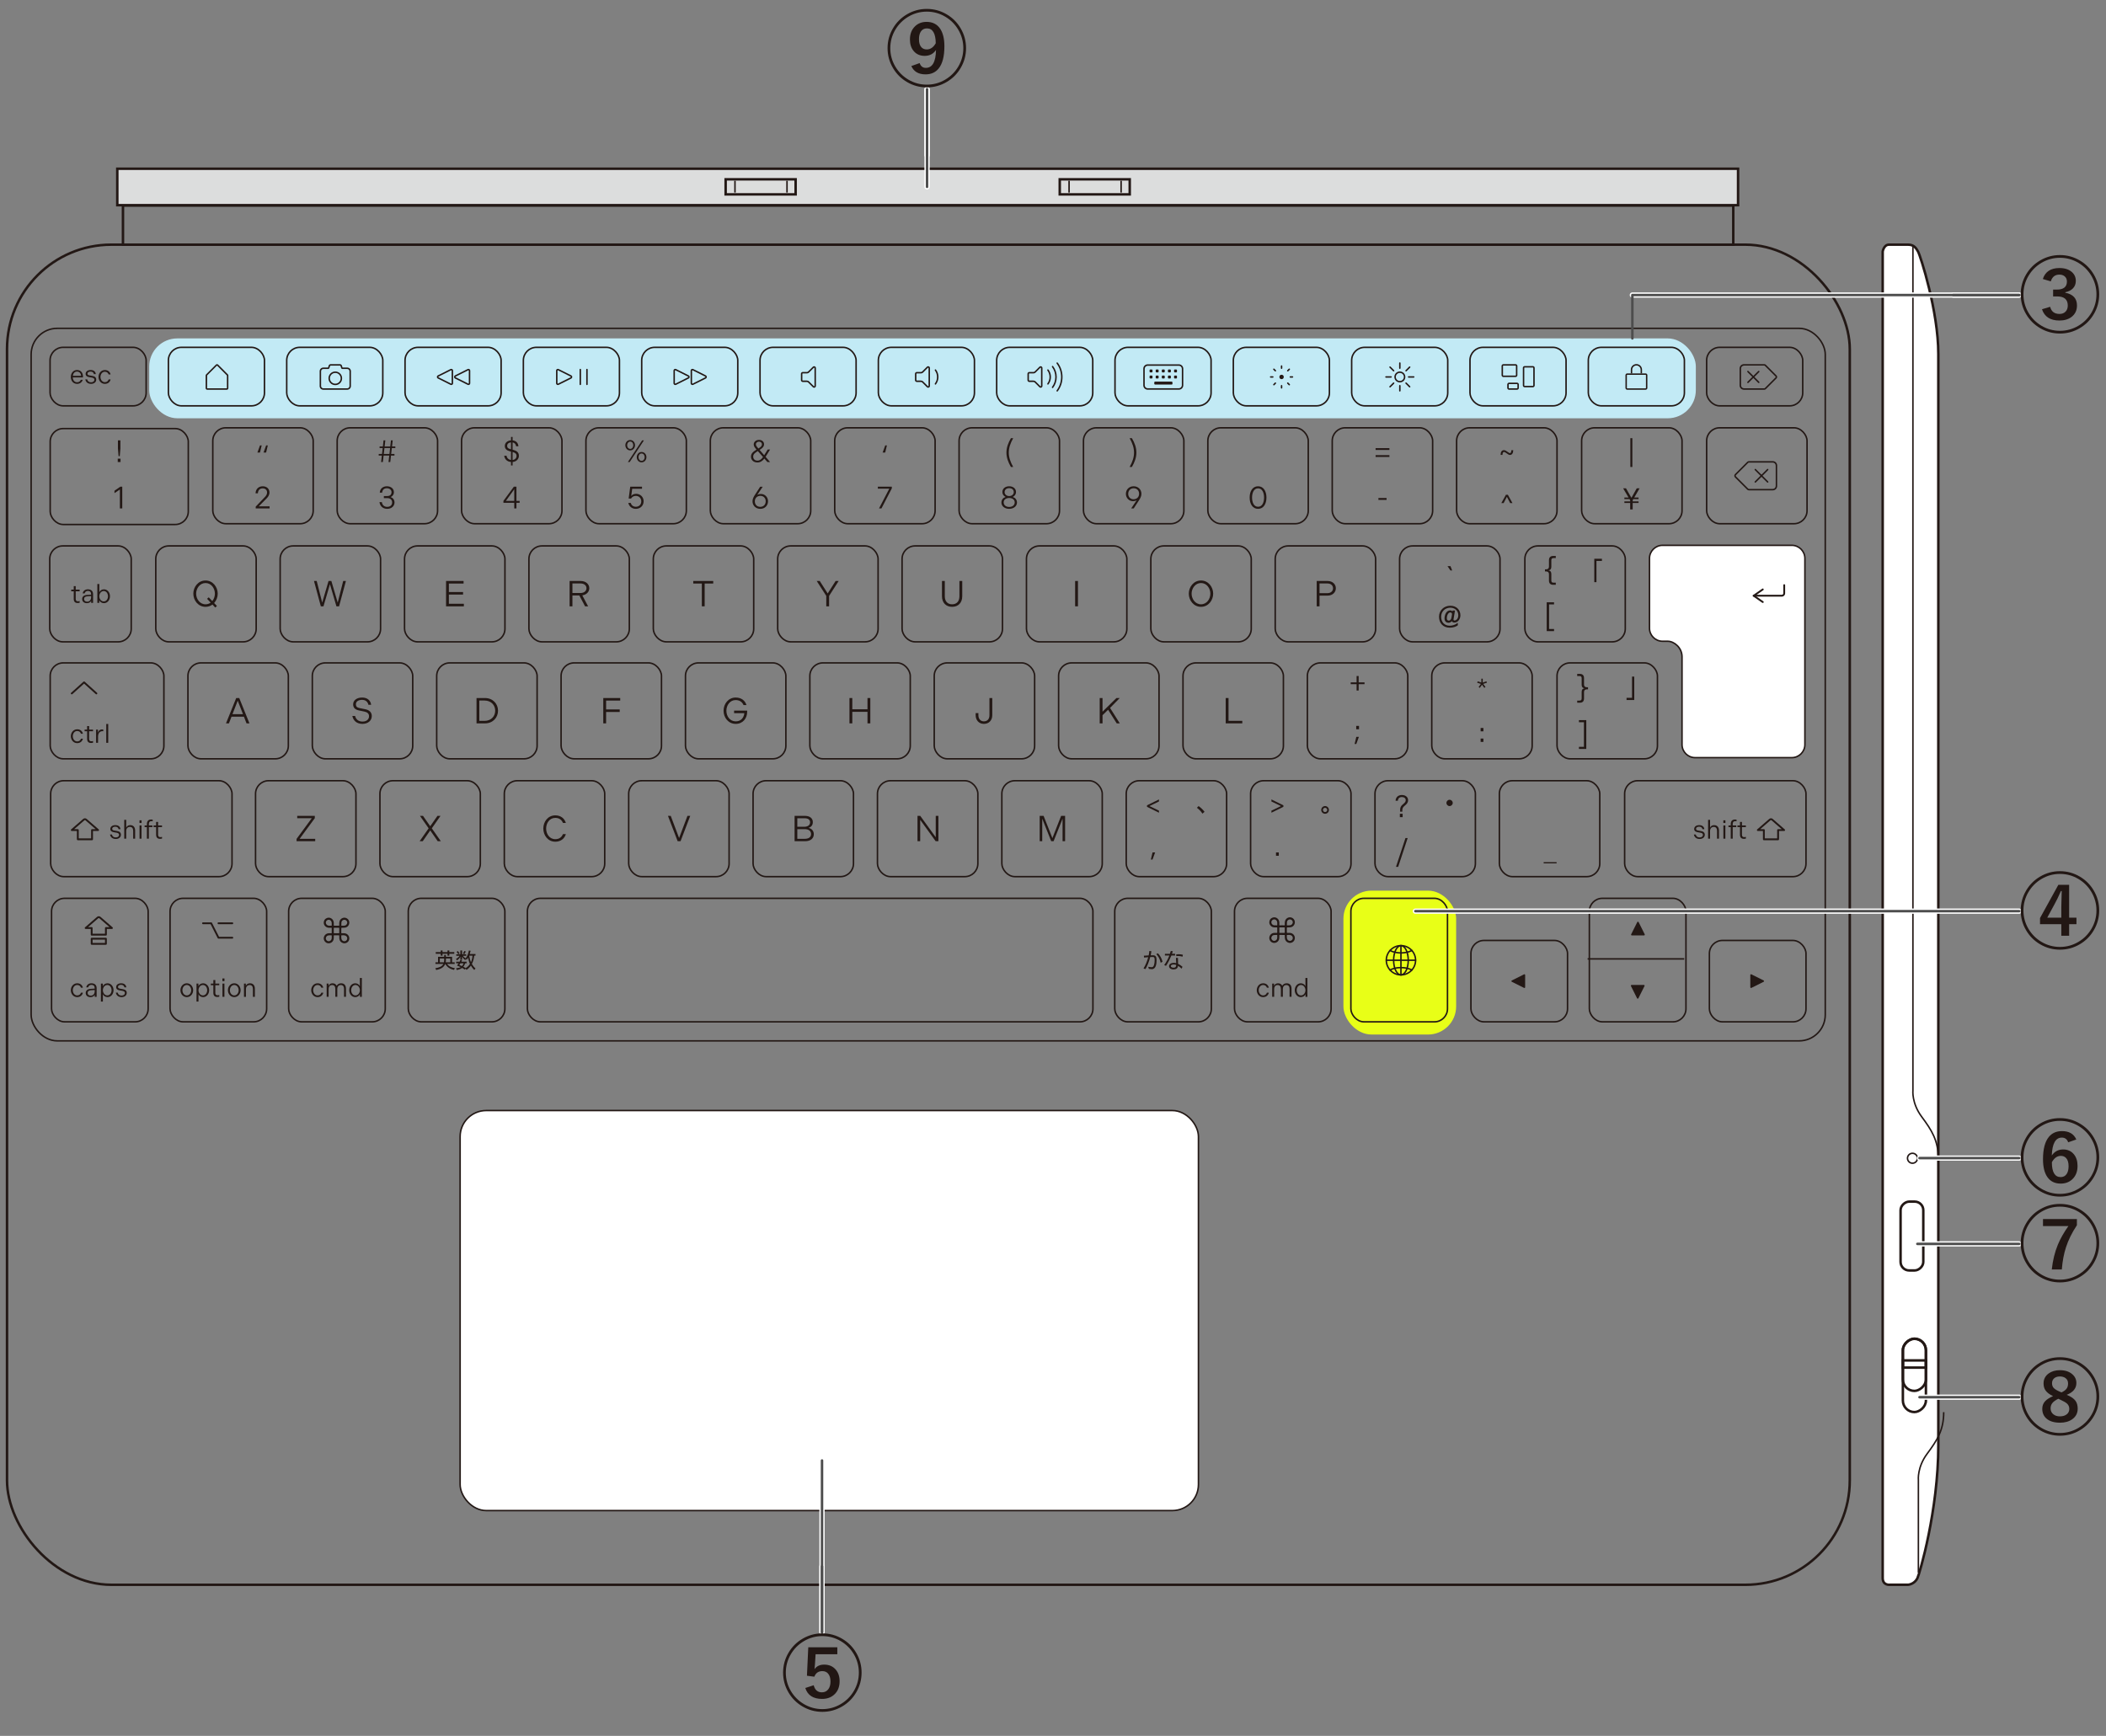<?xml version="1.0" encoding="UTF-8"?>
<svg xmlns="http://www.w3.org/2000/svg" version="1.1" viewBox="0 0 600 494.603">
  <rect x="0" y="0" width="600" height="494.603" fill="#808080" stroke="none"/>
  <!-- Generator: Adobe Illustrator 28.6.0, SVG Export Plug-In . SVG Version: 1.2.0 Build 709)  -->
  <g isolation="isolate">
    <g id="_レイヤー_1" data-name="レイヤー_1">
      <g>
        <line x1="538.371" y1="451.546" x2="538.371" y2="70.08" fill="none" stroke="#231815" stroke-miterlimit="10" stroke-width=".425"/>
        <path d="M552.227,100.868v311.003c0,18.42-5.367,36.628-5.951,37.797s-1.647,1.753-2.649,1.877h-5.256s-1.991.237-1.991-1.938V71.661s.332-1.949,1.787-1.949h5.453c1.74,0,2.297,1.05,2.829,1.971.67,1.159,5.778,16.967,5.778,29.185Z" fill="#fff" stroke="#231815" stroke-miterlimit="10" stroke-width=".709"/>
        <path d="M544.991,70.206v240.512s-.379,3.609,2.502,7.486c2.881,3.876,4.715,6.758,4.715,11.839" fill="none" stroke="#231815" stroke-miterlimit="10" stroke-width=".425"/>
        <path d="M546.548,448.077v-26.381s-.379-3.609,2.502-7.486,4.715-6.758,4.715-11.839" fill="none" stroke="#231815" stroke-miterlimit="10" stroke-width=".425"/>
        <g>
          <rect x="534.949" y="388.592" width="20.927" height="6.567" rx="3.284" ry="3.284" transform="translate(153.537 937.288) rotate(-90)" fill="none" stroke="#231815" stroke-miterlimit="10" stroke-width=".709"/>
          <g>
            <rect x="537.998" y="385.612" width="14.829" height="6.567" rx="3.284" ry="3.284" transform="translate(156.516 934.308) rotate(-90)" fill="none" stroke="#231815" stroke-miterlimit="10" stroke-width=".709"/>
            <rect x="544.389" y="385.363" width="2.047" height="6.567" transform="translate(156.766 934.059) rotate(-90)" fill="none" stroke="#231815" stroke-miterlimit="10" stroke-width=".709"/>
          </g>
        </g>
        <rect x="534.904" y="348.945" width="19.614" height="6.475" rx="2.44" ry="2.44" transform="translate(192.529 896.894) rotate(-90)" fill="none" stroke="#231815" stroke-miterlimit="10" stroke-width=".709"/>
        <circle cx="544.864" cy="330.021" r="1.417" fill="none" stroke="#231815" stroke-miterlimit="10" stroke-width=".425"/>
      </g>
    </g>
    <g id="_レイヤー_5" data-name="レイヤー_5">
      <g mix-blend-mode="multiply">
        <rect x="382.744" y="253.769" width="32.11" height="41.001" rx="8" ry="8" fill="#e8ff17"/>
      </g>
      <g mix-blend-mode="multiply">
        <rect x="42.513" y="96.421" width="440.629" height="22.761" rx="8" ry="8" fill="#c2eaf5"/>
      </g>
    </g>
    <g id="_レイヤー_4" data-name="レイヤー_4">
      <rect x="35.033" y="58.555" width="458.776" height="11.157" fill="none" stroke="#231815" stroke-miterlimit="10" stroke-width=".709"/>
      <rect x="2" y="69.712" width="525" height="381.842" rx="29.735" ry="29.735" fill="none" stroke="#231815" stroke-miterlimit="10" stroke-width=".709"/>
      <rect x="131.09" y="316.427" width="210.344" height="113.98" rx="7.434" ry="7.434" fill="#fff" stroke="#231815" stroke-miterlimit="10" stroke-width=".425"/>
      <rect x="8.873" y="93.555" width="511.145" height="203.02" rx="7.434" ry="7.434" fill="none" stroke="#231815" stroke-miterlimit="10" stroke-width=".425"/>
      <rect x="150.255" y="255.958" width="161.12" height="35.194" rx="3.717" ry="3.717" fill="none" stroke="#231815" stroke-miterlimit="10" stroke-width=".425"/>
      <rect x="317.592" y="255.958" width="27.522" height="35.194" rx="3.717" ry="3.717" fill="none" stroke="#231815" stroke-miterlimit="10" stroke-width=".425"/>
      <rect x="351.709" y="255.958" width="27.522" height="35.194" rx="3.717" ry="3.717" fill="none" stroke="#231815" stroke-miterlimit="10" stroke-width=".425"/>
      <rect x="384.867" y="255.958" width="27.522" height="35.194" rx="3.717" ry="3.717" fill="none" stroke="#231815" stroke-miterlimit="10" stroke-width=".425"/>
      <rect x="48.448" y="255.958" width="27.522" height="35.194" rx="3.717" ry="3.717" fill="none" stroke="#231815" stroke-miterlimit="10" stroke-width=".425"/>
      <rect x="14.685" y="255.958" width="27.522" height="35.194" rx="3.717" ry="3.717" fill="none" stroke="#231815" stroke-miterlimit="10" stroke-width=".425"/>
      <rect x="82.237" y="255.958" width="27.522" height="35.194" rx="3.717" ry="3.717" fill="none" stroke="#231815" stroke-miterlimit="10" stroke-width=".425"/>
      <rect x="116.318" y="255.958" width="27.522" height="35.194" rx="3.717" ry="3.717" fill="none" stroke="#231815" stroke-miterlimit="10" stroke-width=".425"/>
      <rect x="452.806" y="255.958" width="27.522" height="35.194" rx="3.717" ry="3.717" fill="none" stroke="#231815" stroke-miterlimit="10" stroke-width=".425"/>
      <rect x="419.066" y="267.962" width="27.522" height="23.191" rx="3.717" ry="3.717" fill="none" stroke="#231815" stroke-miterlimit="10" stroke-width=".425"/>
      <rect x="487.005" y="267.962" width="27.522" height="23.191" rx="3.717" ry="3.717" fill="none" stroke="#231815" stroke-miterlimit="10" stroke-width=".425"/>
      <rect x="462.859" y="222.45" width="51.668" height="27.331" rx="3.717" ry="3.717" fill="none" stroke="#231815" stroke-miterlimit="10" stroke-width=".425"/>
      <path d="M479.211,187.113v25.043c0,2.044,1.673,3.717,3.717,3.717h27.569c2.044,0,3.717-1.673,3.717-3.717v-53.06c0-2.044-1.673-3.717-3.717-3.717h-36.841c-2.044,0-3.717,1.673-3.717,3.717v19.898c0,2.044,1.673,3.717,3.717,3.717h1.47c1.892,0,4.085,1.89,4.085,4.403Z" fill="#fff" stroke="#231815" stroke-miterlimit="10" stroke-width=".425"/>
      <rect x="14.433" y="222.45" width="51.668" height="27.331" rx="3.717" ry="3.717" fill="none" stroke="#231815" stroke-miterlimit="10" stroke-width=".425"/>
      <rect x="427.171" y="222.45" width="28.606" height="27.331" rx="3.717" ry="3.717" fill="none" stroke="#231815" stroke-miterlimit="10" stroke-width=".425"/>
      <rect x="391.734" y="222.45" width="28.606" height="27.331" rx="3.717" ry="3.717" fill="none" stroke="#231815" stroke-miterlimit="10" stroke-width=".425"/>
      <rect x="356.298" y="222.45" width="28.606" height="27.331" rx="3.717" ry="3.717" fill="none" stroke="#231815" stroke-miterlimit="10" stroke-width=".425"/>
      <rect x="320.861" y="222.45" width="28.606" height="27.331" rx="3.717" ry="3.717" fill="none" stroke="#231815" stroke-miterlimit="10" stroke-width=".425"/>
      <rect x="285.424" y="222.45" width="28.606" height="27.331" rx="3.717" ry="3.717" fill="none" stroke="#231815" stroke-miterlimit="10" stroke-width=".425"/>
      <rect x="249.988" y="222.45" width="28.606" height="27.331" rx="3.717" ry="3.717" fill="none" stroke="#231815" stroke-miterlimit="10" stroke-width=".425"/>
      <rect x="214.551" y="222.45" width="28.606" height="27.331" rx="3.717" ry="3.717" fill="none" stroke="#231815" stroke-miterlimit="10" stroke-width=".425"/>
      <rect x="179.115" y="222.45" width="28.606" height="27.331" rx="3.717" ry="3.717" fill="none" stroke="#231815" stroke-miterlimit="10" stroke-width=".425"/>
      <rect x="143.678" y="222.45" width="28.606" height="27.331" rx="3.717" ry="3.717" fill="none" stroke="#231815" stroke-miterlimit="10" stroke-width=".425"/>
      <rect x="108.241" y="222.45" width="28.606" height="27.331" rx="3.717" ry="3.717" fill="none" stroke="#231815" stroke-miterlimit="10" stroke-width=".425"/>
      <rect x="72.805" y="222.45" width="28.606" height="27.331" rx="3.717" ry="3.717" fill="none" stroke="#231815" stroke-miterlimit="10" stroke-width=".425"/>
      <rect x="407.909" y="188.878" width="28.606" height="27.331" rx="3.717" ry="3.717" fill="none" stroke="#231815" stroke-miterlimit="10" stroke-width=".425"/>
      <rect x="372.473" y="188.878" width="28.606" height="27.331" rx="3.717" ry="3.717" fill="none" stroke="#231815" stroke-miterlimit="10" stroke-width=".425"/>
      <rect x="337.036" y="188.878" width="28.606" height="27.331" rx="3.717" ry="3.717" fill="none" stroke="#231815" stroke-miterlimit="10" stroke-width=".425"/>
      <rect x="301.6" y="188.878" width="28.606" height="27.331" rx="3.717" ry="3.717" fill="none" stroke="#231815" stroke-miterlimit="10" stroke-width=".425"/>
      <rect x="266.163" y="188.878" width="28.606" height="27.331" rx="3.717" ry="3.717" fill="none" stroke="#231815" stroke-miterlimit="10" stroke-width=".425"/>
      <rect x="230.726" y="188.878" width="28.606" height="27.331" rx="3.717" ry="3.717" fill="none" stroke="#231815" stroke-miterlimit="10" stroke-width=".425"/>
      <rect x="195.29" y="188.878" width="28.606" height="27.331" rx="3.717" ry="3.717" fill="none" stroke="#231815" stroke-miterlimit="10" stroke-width=".425"/>
      <rect x="159.853" y="188.878" width="28.606" height="27.331" rx="3.717" ry="3.717" fill="none" stroke="#231815" stroke-miterlimit="10" stroke-width=".425"/>
      <rect x="124.417" y="188.878" width="28.606" height="27.331" rx="3.717" ry="3.717" fill="none" stroke="#231815" stroke-miterlimit="10" stroke-width=".425"/>
      <rect x="88.98" y="188.878" width="28.606" height="27.331" rx="3.717" ry="3.717" fill="none" stroke="#231815" stroke-miterlimit="10" stroke-width=".425"/>
      <rect x="53.543" y="188.878" width="28.606" height="27.331" rx="3.717" ry="3.717" fill="none" stroke="#231815" stroke-miterlimit="10" stroke-width=".425"/>
      <rect x="398.746" y="155.548" width="28.606" height="27.331" rx="3.717" ry="3.717" fill="none" stroke="#231815" stroke-miterlimit="10" stroke-width=".425"/>
      <rect x="443.599" y="188.878" width="28.606" height="27.331" rx="3.717" ry="3.717" fill="none" stroke="#231815" stroke-miterlimit="10" stroke-width=".425"/>
      <rect x="434.436" y="155.548" width="28.606" height="27.331" rx="3.717" ry="3.717" fill="none" stroke="#231815" stroke-miterlimit="10" stroke-width=".425"/>
      <rect x="363.31" y="155.548" width="28.606" height="27.331" rx="3.717" ry="3.717" fill="none" stroke="#231815" stroke-miterlimit="10" stroke-width=".425"/>
      <rect x="327.873" y="155.548" width="28.606" height="27.331" rx="3.717" ry="3.717" fill="none" stroke="#231815" stroke-miterlimit="10" stroke-width=".425"/>
      <rect x="292.437" y="155.548" width="28.606" height="27.331" rx="3.717" ry="3.717" fill="none" stroke="#231815" stroke-miterlimit="10" stroke-width=".425"/>
      <rect x="257" y="155.548" width="28.606" height="27.331" rx="3.717" ry="3.717" fill="none" stroke="#231815" stroke-miterlimit="10" stroke-width=".425"/>
      <rect x="221.563" y="155.548" width="28.606" height="27.331" rx="3.717" ry="3.717" fill="none" stroke="#231815" stroke-miterlimit="10" stroke-width=".425"/>
      <rect x="186.127" y="155.548" width="28.606" height="27.331" rx="3.717" ry="3.717" fill="none" stroke="#231815" stroke-miterlimit="10" stroke-width=".425"/>
      <rect x="150.69" y="155.548" width="28.606" height="27.331" rx="3.717" ry="3.717" fill="none" stroke="#231815" stroke-miterlimit="10" stroke-width=".425"/>
      <rect x="115.254" y="155.548" width="28.606" height="27.331" rx="3.717" ry="3.717" fill="none" stroke="#231815" stroke-miterlimit="10" stroke-width=".425"/>
      <rect x="79.817" y="155.548" width="28.606" height="27.331" rx="3.717" ry="3.717" fill="none" stroke="#231815" stroke-miterlimit="10" stroke-width=".425"/>
      <rect x="44.38" y="155.548" width="28.606" height="27.331" rx="3.717" ry="3.717" fill="none" stroke="#231815" stroke-miterlimit="10" stroke-width=".425"/>
      <rect x="14.299" y="188.878" width="32.394" height="27.331" rx="3.717" ry="3.717" fill="none" stroke="#231815" stroke-miterlimit="10" stroke-width=".425"/>
      <rect x="14.299" y="122.113" width="39.346" height="27.331" rx="3.717" ry="3.717" fill="none" stroke="#231815" stroke-miterlimit="10" stroke-width=".425"/>
      <rect x="14.17" y="155.548" width="23.216" height="27.331" rx="3.717" ry="3.717" fill="none" stroke="#231815" stroke-miterlimit="10" stroke-width=".425"/>
      <rect x="414.99" y="121.892" width="28.606" height="27.331" rx="3.717" ry="3.717" fill="none" stroke="#231815" stroke-miterlimit="10" stroke-width=".425"/>
      <rect x="450.606" y="121.892" width="28.606" height="27.331" rx="3.717" ry="3.717" fill="none" stroke="#231815" stroke-miterlimit="10" stroke-width=".425"/>
      <rect x="486.222" y="121.892" width="28.606" height="27.331" rx="3.717" ry="3.717" fill="none" stroke="#231815" stroke-miterlimit="10" stroke-width=".425"/>
      <rect x="486.222" y="98.966" width="27.373" height="16.673" rx="3.717" ry="3.717" fill="none" stroke="#231815" stroke-miterlimit="10" stroke-width=".425"/>
      <rect x="452.511" y="98.966" width="27.373" height="16.673" rx="3.717" ry="3.717" fill="none" stroke="#231815" stroke-miterlimit="10" stroke-width=".425"/>
      <rect x="418.799" y="98.966" width="27.373" height="16.673" rx="3.717" ry="3.717" fill="none" stroke="#231815" stroke-miterlimit="10" stroke-width=".425"/>
      <rect x="385.088" y="98.966" width="27.373" height="16.673" rx="3.717" ry="3.717" fill="none" stroke="#231815" stroke-miterlimit="10" stroke-width=".425"/>
      <rect x="351.377" y="98.966" width="27.373" height="16.673" rx="3.717" ry="3.717" fill="none" stroke="#231815" stroke-miterlimit="10" stroke-width=".425"/>
      <rect x="317.665" y="98.966" width="27.373" height="16.673" rx="3.717" ry="3.717" fill="none" stroke="#231815" stroke-miterlimit="10" stroke-width=".425"/>
      <rect x="283.954" y="98.966" width="27.373" height="16.673" rx="3.717" ry="3.717" fill="none" stroke="#231815" stroke-miterlimit="10" stroke-width=".425"/>
      <rect x="250.243" y="98.966" width="27.373" height="16.673" rx="3.717" ry="3.717" fill="none" stroke="#231815" stroke-miterlimit="10" stroke-width=".425"/>
      <rect x="216.531" y="98.966" width="27.373" height="16.673" rx="3.717" ry="3.717" fill="none" stroke="#231815" stroke-miterlimit="10" stroke-width=".425"/>
      <rect x="182.82" y="98.966" width="27.373" height="16.673" rx="3.717" ry="3.717" fill="none" stroke="#231815" stroke-miterlimit="10" stroke-width=".425"/>
      <rect x="149.109" y="98.966" width="27.373" height="16.673" rx="3.717" ry="3.717" fill="none" stroke="#231815" stroke-miterlimit="10" stroke-width=".425"/>
      <rect x="115.397" y="98.966" width="27.373" height="16.673" rx="3.717" ry="3.717" fill="none" stroke="#231815" stroke-miterlimit="10" stroke-width=".425"/>
      <rect x="81.686" y="98.966" width="27.373" height="16.673" rx="3.717" ry="3.717" fill="none" stroke="#231815" stroke-miterlimit="10" stroke-width=".425"/>
      <rect x="47.975" y="98.966" width="27.373" height="16.673" rx="3.717" ry="3.717" fill="none" stroke="#231815" stroke-miterlimit="10" stroke-width=".425"/>
      <rect x="14.263" y="98.966" width="27.373" height="16.673" rx="3.717" ry="3.717" fill="none" stroke="#231815" stroke-miterlimit="10" stroke-width=".425"/>
      <rect x="379.554" y="121.892" width="28.606" height="27.331" rx="3.717" ry="3.717" fill="none" stroke="#231815" stroke-miterlimit="10" stroke-width=".425"/>
      <rect x="344.117" y="121.892" width="28.606" height="27.331" rx="3.717" ry="3.717" fill="none" stroke="#231815" stroke-miterlimit="10" stroke-width=".425"/>
      <rect x="308.68" y="121.892" width="28.606" height="27.331" rx="3.717" ry="3.717" fill="none" stroke="#231815" stroke-miterlimit="10" stroke-width=".425"/>
      <rect x="273.244" y="121.892" width="28.606" height="27.331" rx="3.717" ry="3.717" fill="none" stroke="#231815" stroke-miterlimit="10" stroke-width=".425"/>
      <rect x="237.807" y="121.892" width="28.606" height="27.331" rx="3.717" ry="3.717" fill="none" stroke="#231815" stroke-miterlimit="10" stroke-width=".425"/>
      <rect x="202.371" y="121.892" width="28.606" height="27.331" rx="3.717" ry="3.717" fill="none" stroke="#231815" stroke-miterlimit="10" stroke-width=".425"/>
      <rect x="166.934" y="121.892" width="28.606" height="27.331" rx="3.717" ry="3.717" fill="none" stroke="#231815" stroke-miterlimit="10" stroke-width=".425"/>
      <rect x="131.497" y="121.892" width="28.606" height="27.331" rx="3.717" ry="3.717" fill="none" stroke="#231815" stroke-miterlimit="10" stroke-width=".425"/>
      <rect x="96.061" y="121.892" width="28.606" height="27.331" rx="3.717" ry="3.717" fill="none" stroke="#231815" stroke-miterlimit="10" stroke-width=".425"/>
      <rect x="60.624" y="121.892" width="28.606" height="27.331" rx="3.717" ry="3.717" fill="none" stroke="#231815" stroke-miterlimit="10" stroke-width=".425"/>
      <rect x="33.417" y="48.076" width="461.759" height="10.387" fill="#dcdddd" stroke="#231815" stroke-miterlimit="10" stroke-width=".709"/>
      <g>
        <g>
          <rect x="206.736" y="51.092" width="19.937" height="4.294" fill="none" stroke="#231815" stroke-miterlimit="10" stroke-width=".709"/>
          <line x1="209.394" y1="51.501" x2="209.394" y2="54.874" fill="none" stroke="#231815" stroke-miterlimit="10" stroke-width=".425"/>
          <line x1="224.219" y1="51.501" x2="224.219" y2="54.874" fill="none" stroke="#231815" stroke-miterlimit="10" stroke-width=".425"/>
        </g>
        <g>
          <rect x="301.921" y="51.092" width="19.937" height="4.294" fill="none" stroke="#231815" stroke-miterlimit="10" stroke-width=".709"/>
          <line x1="304.58" y1="51.501" x2="304.58" y2="54.874" fill="none" stroke="#231815" stroke-miterlimit="10" stroke-width=".425"/>
          <line x1="319.404" y1="51.501" x2="319.404" y2="54.874" fill="none" stroke="#231815" stroke-miterlimit="10" stroke-width=".425"/>
        </g>
      </g>
    </g>
    <g id="_レイヤー_2" data-name="レイヤー_2">
      <g>
        <path d="M498.967,277.613l3.498,1.749c.154.077.154.296,0,.373l-3.498,1.749c-.139.069-.302-.032-.302-.187v-3.498c0-.155.163-.256.302-.187Z" fill="#231815"/>
        <g>
          <path d="M502.218,171.799c-.052,0-.103-.015-.148-.047l-2.597-1.797c-.07-.048-.113-.129-.113-.214s.042-.166.113-.214l2.597-1.797c.118-.082.28-.052.362.066.082.118.052.28-.066.362l-2.286,1.583,2.286,1.583c.119.082.148.244.066.362-.05.073-.132.113-.214.113Z" fill="#231815"/>
          <path d="M507.62,170.001h-7.999c-.144,0-.261-.117-.261-.261s.117-.261.261-.261h7.999c.244,0,.444-.199.444-.444v-2.314c0-.144.117-.261.261-.261s.261.117.261.261v2.314c0,.532-.433.965-.965.965Z" fill="#231815"/>
        </g>
        <path d="M506.579,239.404h-4.054c-.144,0-.261-.117-.261-.261v-2.369h-1.466c-.109,0-.206-.068-.244-.17s-.009-.217.073-.288l3.404-2.957c.284-.277.761-.276,1.053.011l3.393,2.947c.082.071.111.186.073.288s-.136.17-.244.17h-1.466v2.369c0,.144-.117.261-.261.261ZM502.785,238.882h3.533v-2.369c0-.144.117-.261.261-.261h1.029l-2.878-2.5c-.105-.103-.253-.102-.346-.011l-2.888,2.51h1.029c.144,0,.261.117.261.261v2.369Z" fill="#231815"/>
        <path d="M434.213,277.614l-3.498,1.749c-.154.077-.154.296,0,.373l3.498,1.749c.139.069.302-.032.302-.187v-3.498c0-.155-.163-.256-.302-.187Z" fill="#231815"/>
        <path d="M468.581,266.216l-1.739-3.478c-.079-.158-.305-.158-.385,0l-1.739,3.478c-.071.143.032.311.192.311h3.478c.16,0,.264-.168.192-.311Z" fill="#231815"/>
        <path d="M428.503,128.782c-.371,0-.433.433-.451.83h-.53c.017-.733.247-1.351.971-1.351.574,0,1.316.848,1.686.848.309,0,.389-.459.416-.83h.53c-.027.733-.283,1.351-.945,1.351-.546,0-1.235-.848-1.676-.848Z" fill="#231815"/>
        <path d="M429.032,140.983h.565l1.307,2.366h-.653l-.936-1.792-.936,1.792h-.653l1.306-2.366Z" fill="#231815"/>
        <path d="M464.492,124.847h.565v8.211h-.565v-8.211Z" fill="#231815"/>
        <path d="M464.436,145.151v-1.84h-1.648v-.441h1.648v-.346l-.191-.316h-1.457v-.449h1.192l-1.552-2.627h.817l1.493,2.627h.111l1.464-2.627h.809l-1.523,2.627h1.229v.449h-1.494l-.184.316v.346h1.678v.441h-1.678v1.84h-.713Z" fill="#231815"/>
        <path d="M464.655,280.943l1.749,3.498c.077.154.296.154.373,0l1.749-3.498c.069-.139-.032-.302-.187-.302h-3.498c-.155,0-.256.163-.187.302Z" fill="#231815"/>
        <path d="M440.161,162.221h.318c.565,0,.821-.283.821-.795v-1.801c0-.794.407-1.21,1.192-1.21h.751v.601h-.635c-.485,0-.635.221-.635.635v1.827c0,.574-.194.945-.821,1.042.627.097.821.468.821,1.042v1.828c0,.415.15.635.635.635h.635v.6h-.751c-.785,0-1.192-.415-1.192-1.21v-1.801c0-.512-.256-.794-.821-.794h-.318v-.6Z" fill="#231815"/>
        <path d="M454.211,165.874v-6.665h2.177v.618h-1.559v6.048h-.618Z" fill="#231815"/>
        <path d="M440.655,171.612h2.093v.601h-1.421v7.01h1.421v.6h-2.093v-8.211Z" fill="#231815"/>
        <path d="M420.993,194.139l1.042.335v-1.103h.405v1.103l1.051-.344.124.389-1.051.344.653.891-.335.239-.653-.892-.645.901-.326-.247.653-.891-1.06-.336.141-.388Z" fill="#231815"/>
        <path d="M421.832,207.425h.794v.953h-.794v-.953ZM421.832,210.436h.794v.953h-.794v-.953Z" fill="#231815"/>
        <path d="M439.787,245.663h3.691v.335h-3.691v-.335Z" fill="#231815"/>
        <path d="M452.109,196.419c-.565,0-.822.283-.822.794v1.801c0,.795-.406,1.21-1.191,1.21h-.751v-.6h.635c.485,0,.635-.221.635-.635v-1.828c0-.574.194-.945.821-1.042-.627-.097-.821-.468-.821-1.042v-1.827c0-.415-.15-.635-.635-.635h-.635v-.601h.751c.785,0,1.191.416,1.191,1.21v1.801c0,.513.257.795.822.795h.318v.6h-.318Z" fill="#231815"/>
        <path d="M463.406,199.455v-.618h1.559v-6.054h.633v6.673h-2.193Z" fill="#231815"/>
        <path d="M449.84,213.395v-.6h1.421v-7.01h-1.421v-.601h2.093v8.211h-2.093Z" fill="#231815"/>
        <g>
          <path d="M436.719,104.72c.058,0,.105.047.105.104v5.002c0,.058-.047.104-.105.104h-2.345c-.058,0-.105-.047-.105-.104v-5.002c0-.058.047-.104.105-.104h2.345M436.719,104.302h-2.345c-.288,0-.522.233-.522.522v5.002c0,.288.234.522.522.522h2.345c.288,0,.522-.233.522-.522v-5.002c0-.288-.234-.522-.522-.522h0Z" fill="#231815"/>
          <path d="M432.204,109.445c.058,0,.104.047.104.104v.985c0,.058-.047.104-.104.104h-2.267c-.058,0-.104-.047-.104-.104v-.985c0-.058.047-.104.104-.104h2.267M432.204,109.028h-2.267c-.288,0-.522.234-.522.522v.985c0,.288.233.522.522.522h2.267c.288,0,.522-.234.522-.522v-.985c0-.288-.234-.522-.522-.522h0Z" fill="#231815"/>
          <path d="M431.783,104.17c.058,0,.104.047.104.104v2.634c0,.058-.047.104-.104.104h-3.47c-.058,0-.105-.047-.105-.104v-2.634c0-.058.047-.104.105-.104h3.47M431.783,103.753h-3.47c-.288,0-.522.233-.522.522v2.634c0,.288.234.522.522.522h3.47c.288,0,.522-.233.522-.522v-2.634c0-.288-.234-.522-.522-.522h0Z" fill="#231815"/>
        </g>
        <g>
          <path d="M468.829,106.8c.056,0,.102.046.102.102v3.646c0,.056-.046.102-.102.102h-5.229c-.056,0-.102-.046-.102-.102v-3.646c0-.056.046-.102.102-.102h5.229M468.829,106.393h-5.229c-.281,0-.508.228-.508.508v3.646c0,.281.227.508.508.508h5.229c.281,0,.509-.228.509-.508v-3.646c0-.281-.228-.508-.509-.508h0Z" fill="#231815"/>
          <path d="M467.817,106.393h-.406v-1.055c0-.659-.537-1.196-1.196-1.196s-1.196.537-1.196,1.196v1.055h-.406v-1.055c0-.883.719-1.602,1.602-1.602s1.602.719,1.602,1.602v1.055Z" fill="#231815"/>
        </g>
        <g>
          <path d="M482.582,237.772h.537c.111.493.464.839,1.104.839.588,0,.949-.302.949-.736,0-.323-.221-.53-.743-.618l-.728-.125c-.655-.111-1.023-.405-1.023-.935,0-.669.596-1.089,1.428-1.089.86,0,1.397.449,1.464,1.155h-.537c-.073-.39-.36-.714-.934-.714-.53,0-.898.229-.898.596,0,.302.169.427.633.508l.758.133c.721.125,1.103.456,1.103,1.059,0,.736-.647,1.207-1.471,1.207-.912,0-1.494-.5-1.641-1.28Z" fill="#231815"/>
          <path d="M486.638,233.593h.559v2.252c.169-.471.61-.736,1.162-.736.876,0,1.383.603,1.383,1.53v2.325h-.559v-2.244c0-.677-.301-1.111-.919-1.111s-1.067.412-1.067,1.155v2.2h-.559v-5.371Z" fill="#231815"/>
          <path d="M490.982,233.732h.589v.758h-.589v-.758ZM490.996,235.197h.559v3.767h-.559v-3.767Z" fill="#231815"/>
          <path d="M493.094,235.668h-.655v-.471h.655v-.36c0-.846.375-1.332,1.221-1.332.169,0,.338.015.426.037v.456c-.073-.022-.198-.029-.339-.029-.508,0-.751.28-.751.824v.405h1.016v.471h-1.016v3.296h-.559v-3.296Z" fill="#231815"/>
          <path d="M495.722,237.831v-2.163h-.721v-.471h.721v-1.001h.559v1.001h1.119v.471h-1.119v2.193c0,.426.206.662.633.662.191,0,.368-.037.493-.073v.478c-.118.051-.353.081-.581.081-.736,0-1.104-.404-1.104-1.177Z" fill="#231815"/>
        </g>
        <g>
          <path d="M497.978,109.16c-.053,0-.107-.02-.147-.061-.082-.081-.082-.214,0-.295l3.096-3.096c.081-.081.214-.082.295,0,.082.081.082.214,0,.295l-3.096,3.096c-.04.041-.094.061-.147.061Z" fill="#231815"/>
          <path d="M501.074,109.16c-.053,0-.107-.02-.147-.061l-3.096-3.096c-.082-.082-.082-.214,0-.295.081-.082.214-.082.295,0l3.096,3.096c.082.082.082.214,0,.295-.04.041-.094.061-.147.061Z" fill="#231815"/>
          <path d="M502.666,104.17c.046,0,.091.019.123.051l3.059,3.059c.068.068.068.179,0,.247l-3.059,3.06c-.033.033-.077.051-.124.051h-5.806c-.46,0-.835-.374-.835-.835v-4.799c0-.46.375-.835.835-.835h5.806M502.666,103.752h-5.806c-.692,0-1.252.561-1.252,1.252v4.799c0,.691.561,1.252,1.252,1.252h5.806c.157,0,.308-.062.419-.173l3.059-3.06c.231-.231.231-.606,0-.837l-3.059-3.059c-.111-.111-.262-.173-.419-.173h0Z" fill="#231815"/>
        </g>
        <g>
          <path d="M500.079,137.532c-.053,0-.107-.02-.147-.061-.082-.082-.082-.214,0-.295l3.533-3.534c.081-.082.214-.082.295,0,.082.082.082.214,0,.295l-3.533,3.534c-.04.041-.094.061-.147.061Z" fill="#231815"/>
          <path d="M503.612,137.532c-.053,0-.107-.02-.147-.061l-3.533-3.534c-.082-.081-.082-.214,0-.295.081-.081.214-.082.295,0l3.533,3.534c.082.081.082.214,0,.295-.04.041-.094.061-.147.061Z" fill="#231815"/>
          <path d="M505.065,131.805c.46,0,.835.374.835.835v5.832c0,.46-.375.835-.835.835h-6.805c-.069,0-.134-.027-.183-.076l-3.492-3.492c-.101-.101-.101-.265,0-.365l3.492-3.493c.049-.049.114-.076.183-.076h6.805M505.065,131.388h-6.805c-.179,0-.351.071-.478.198l-3.492,3.493c-.264.264-.264.692,0,.956l3.492,3.492c.127.127.299.198.478.198h6.805c.692,0,1.252-.561,1.252-1.252v-5.832c0-.691-.561-1.252-1.252-1.252h0Z" fill="#231815"/>
        </g>
        <g>
          <path d="M21.992,280.168c.904,0,1.464.552,1.633,1.258h-.552c-.162-.449-.5-.772-1.081-.772-.758,0-1.251.706-1.251,1.486s.493,1.486,1.251,1.486c.581,0,.919-.323,1.081-.772h.552c-.17.706-.729,1.258-1.633,1.258-1.089,0-1.81-.942-1.81-1.972s.721-1.972,1.81-1.972Z" fill="#231815"/>
          <path d="M25.761,281.765l1.214-.081v-.139c0-.582-.302-.927-.905-.927-.537,0-.86.309-.942.707h-.552c.11-.684.662-1.155,1.486-1.155.964,0,1.472.552,1.472,1.369v2.487h-.545v-.589c-.147.368-.581.677-1.221.677-.824,0-1.346-.486-1.346-1.185,0-.684.515-1.111,1.339-1.162ZM25.842,283.692c.64,0,1.133-.449,1.133-1.229v-.375l-1.001.066c-.663.045-1.008.28-1.008.758,0,.456.301.779.876.779Z" fill="#231815"/>
          <path d="M29.295,280.256v.751c.183-.464.707-.839,1.331-.839.993,0,1.722.883,1.722,1.972s-.728,1.972-1.722,1.972c-.618,0-1.14-.375-1.317-.839v2.104h-.559v-5.121h.544ZM30.575,283.626c.728,0,1.213-.692,1.213-1.486s-.485-1.486-1.213-1.486-1.266.692-1.266,1.486.537,1.486,1.266,1.486Z" fill="#231815"/>
          <path d="M32.998,282.831h.537c.11.493.464.839,1.103.839.589,0,.949-.302.949-.736,0-.323-.22-.53-.743-.618l-.728-.125c-.655-.111-1.023-.405-1.023-.935,0-.669.596-1.089,1.427-1.089.861,0,1.398.449,1.464,1.155h-.537c-.073-.39-.361-.714-.935-.714-.529,0-.897.229-.897.596,0,.302.169.427.633.508l.758.133c.721.125,1.103.456,1.103,1.059,0,.736-.648,1.207-1.472,1.207-.912,0-1.493-.5-1.64-1.28Z" fill="#231815"/>
        </g>
        <g>
          <path d="M51.409,282.14c0-1.074.766-1.972,1.81-1.972s1.81.898,1.81,1.972-.766,1.972-1.81,1.972-1.81-.898-1.81-1.972ZM54.47,282.14c0-.758-.486-1.486-1.251-1.486s-1.251.728-1.251,1.486.486,1.486,1.251,1.486,1.251-.728,1.251-1.486Z" fill="#231815"/>
          <path d="M56.532,280.256v.751c.183-.464.706-.839,1.331-.839.993,0,1.722.883,1.722,1.972s-.728,1.972-1.722,1.972c-.618,0-1.14-.375-1.317-.839v2.104h-.559v-5.121h.545ZM57.812,283.626c.729,0,1.214-.692,1.214-1.486s-.485-1.486-1.214-1.486-1.265.692-1.265,1.486.537,1.486,1.265,1.486Z" fill="#231815"/>
          <path d="M60.786,282.89v-2.163h-.721v-.471h.721v-1.001h.559v1.001h1.119v.471h-1.119v2.193c0,.426.206.662.633.662.191,0,.368-.037.493-.073v.478c-.118.051-.353.081-.581.081-.736,0-1.104-.404-1.104-1.177Z" fill="#231815"/>
          <path d="M63.363,278.792h.589v.758h-.589v-.758ZM63.378,280.256h.559v3.767h-.559v-3.767Z" fill="#231815"/>
          <path d="M64.931,282.14c0-1.074.765-1.972,1.809-1.972s1.81.898,1.81,1.972-.765,1.972-1.81,1.972-1.809-.898-1.809-1.972ZM67.992,282.14c0-.758-.485-1.486-1.251-1.486s-1.25.728-1.25,1.486.485,1.486,1.25,1.486,1.251-.728,1.251-1.486Z" fill="#231815"/>
          <path d="M69.51,280.256h.53v.648c.176-.456.596-.736,1.192-.736.883,0,1.383.618,1.383,1.553v2.303h-.559v-2.222c0-.692-.295-1.133-.92-1.133-.618,0-1.067.427-1.067,1.155v2.2h-.559v-3.767Z" fill="#231815"/>
        </g>
        <g>
          <path d="M90.474,280.168c.905,0,1.464.552,1.633,1.258h-.551c-.162-.449-.5-.772-1.082-.772-.758,0-1.25.706-1.25,1.486s.492,1.486,1.25,1.486c.582,0,.92-.323,1.082-.772h.551c-.169.706-.728,1.258-1.633,1.258-1.088,0-1.809-.942-1.809-1.972s.721-1.972,1.809-1.972Z" fill="#231815"/>
          <path d="M93.067,280.256h.53v.648c.169-.449.582-.736,1.133-.736.589,0,.986.272,1.199.707.229-.427.677-.707,1.258-.707.905,0,1.383.603,1.383,1.523v2.332h-.559v-2.244c0-.677-.287-1.111-.912-1.111-.604,0-1.001.398-1.001,1.155v2.2h-.559v-2.244c0-.677-.287-1.111-.905-1.111-.603,0-1.008.398-1.008,1.155v2.2h-.559v-3.767Z" fill="#231815"/>
          <path d="M102.546,284.023v-.751c-.184.464-.706.839-1.331.839-.993,0-1.722-.883-1.722-1.972s.728-1.972,1.722-1.972c.618,0,1.14.375,1.317.839v-2.354h.559v5.371h-.544ZM101.266,280.654c-.728,0-1.213.692-1.213,1.486s.485,1.486,1.213,1.486,1.266-.692,1.266-1.486-.538-1.486-1.266-1.486Z" fill="#231815"/>
        </g>
        <g>
          <path d="M359.86,280.168c.905,0,1.464.552,1.633,1.258h-.552c-.162-.449-.5-.772-1.081-.772-.758,0-1.251.706-1.251,1.486s.493,1.486,1.251,1.486c.581,0,.919-.323,1.081-.772h.552c-.169.706-.728,1.258-1.633,1.258-1.089,0-1.81-.942-1.81-1.972s.721-1.972,1.81-1.972Z" fill="#231815"/>
          <path d="M362.452,280.256h.53v.648c.169-.449.581-.736,1.133-.736.588,0,.986.272,1.199.707.228-.427.676-.707,1.258-.707.905,0,1.383.603,1.383,1.523v2.332h-.559v-2.244c0-.677-.287-1.111-.912-1.111-.603,0-1.001.398-1.001,1.155v2.2h-.559v-2.244c0-.677-.287-1.111-.904-1.111-.604,0-1.009.398-1.009,1.155v2.2h-.559v-3.767Z" fill="#231815"/>
          <path d="M371.932,284.023v-.751c-.184.464-.707.839-1.332.839-.993,0-1.722-.883-1.722-1.972s.729-1.972,1.722-1.972c.618,0,1.14.375,1.317.839v-2.354h.559v5.371h-.544ZM370.652,280.654c-.728,0-1.214.692-1.214,1.486s.486,1.486,1.214,1.486,1.265-.692,1.265-1.486-.537-1.486-1.265-1.486Z" fill="#231815"/>
        </g>
        <path d="M95.222,263.764c-.095.003-.13-.023-.127-.122.007-.224.003-.449.002-.673-.001-.274-.07-.529-.21-.765-.352-.594-1.033-.868-1.678-.653-.55.183-.876.574-.958,1.152-.066.469.08.872.412,1.207.305.307.683.436,1.108.442.214.003.429.002.643-.001.07-.001.093.023.093.093-.003.456-.004.911,0,1.367,0,.083-.029.102-.105.1-.221-.004-.442,0-.663-.001-.898-.007-1.628.774-1.487,1.689.08.521.521,1.02,1.036,1.137.839.191,1.643-.331,1.777-1.182.048-.305.028-.621.03-.932,0-.097.031-.127.127-.126.432.005.864.003,1.297.003.127,0,.128.002.131.128.006.278-.005.557.026.832.073.658.5,1.128,1.138,1.285.639.157,1.362-.219,1.602-.83.392-.997-.35-1.99-1.37-2.005-.234-.003-.469-.003-.704,0-.078,0-.104-.028-.104-.107.003-.409.001-.818.002-1.226,0-.224.001-.22.223-.226.294-.008.594.007.88-.045.807-.146,1.31-.924,1.143-1.726-.163-.781-.991-1.274-1.755-1.049-.651.192-1.052.753-1.079,1.439-.009.227-.006.456-.002.683.001.083-.027.112-.111.11-.221-.005-.442-.002-.663-.002-.218,0-.436-.005-.653.002ZM96.651,265.805c.001.076-.023.107-.103.106-.452-.003-.903-.002-1.355,0-.076,0-.097-.028-.097-.101.003-.448.004-.897,0-1.345,0-.085.019-.117.111-.116.442.004.883.004,1.325,0,.095,0,.121.03.119.121-.005.221-.002.442-.002.662,0,.224-.002.448.001.672ZM94.506,263.686c0,.055-.019.077-.076.076-.254-.004-.509.006-.763-.008-.473-.025-.857-.437-.845-.892.01-.349.244-.648.596-.763.298-.097.671.027.872.284.149.189.225.399.216.641-.003.087,0,.174,0,.261h0c0,.134-.001.268,0,.402ZM97.32,263.761c-.053,0-.083-.019-.081-.076.011-.304.002-.61.037-.911.044-.378.42-.69.804-.704.385-.014.733.248.829.626.113.442-.192.928-.659,1.027-.178.038-.365.036-.547.053,0-.005,0-.01-.001-.015-.127,0-.255,0-.382,0ZM94.438,267.632c-.133.323-.441.548-.791.555-.323.007-.632-.203-.767-.522-.176-.414.063-.939.507-1.096.121-.042.253-.062.381-.069.207-.011.415.001.623-.006.097-.003.121.032.117.121-.006.12-.002.241-.002.385-.007.196.02.416-.068.63ZM98.366,266.573c.607.23.718.925.364,1.331-.325.373-.928.373-1.246-.007-.174-.209-.247-.446-.247-.712,0-.194.003-.388,0-.582-.001-.079.028-.108.106-.106.124.004.248,0,.371,0,.001-.01.003-.019.004-.029.216.032.446.028.646.104Z" fill="#231815"/>
        <path d="M364.607,263.659c-.095.003-.13-.023-.127-.122.007-.224.003-.449.002-.673-.001-.274-.07-.529-.21-.765-.352-.594-1.033-.868-1.678-.653-.55.183-.876.574-.958,1.152-.066.469.08.872.412,1.207.305.307.683.436,1.108.442.214.003.429.002.643-.001.07-.001.093.023.093.093-.003.456-.004.911,0,1.367,0,.083-.029.102-.105.1-.221-.004-.442,0-.663-.001-.898-.007-1.628.774-1.487,1.689.08.521.521,1.02,1.036,1.137.839.191,1.643-.331,1.777-1.182.048-.305.028-.621.03-.932,0-.097.031-.127.127-.126.432.005.864.003,1.297.003.127,0,.128.002.131.128.006.278-.005.557.026.832.073.658.5,1.128,1.138,1.285.639.157,1.362-.219,1.602-.83.392-.997-.35-1.99-1.37-2.005-.234-.003-.469-.003-.704,0-.078,0-.104-.028-.104-.107.003-.409.001-.818.002-1.226,0-.224.001-.22.223-.226.294-.008.594.007.88-.045.807-.146,1.31-.924,1.143-1.726-.163-.781-.991-1.274-1.755-1.049-.651.192-1.052.753-1.079,1.439-.009.227-.006.456-.002.683.001.083-.027.112-.111.11-.221-.005-.442-.002-.663-.002-.218,0-.436-.005-.653.002ZM366.036,265.7c.001.076-.023.107-.103.106-.452-.003-.903-.002-1.355,0-.076,0-.097-.028-.097-.101.003-.448.004-.897,0-1.345,0-.085.019-.117.111-.116.442.004.883.004,1.325,0,.095,0,.121.03.119.121-.005.221-.002.442-.002.662,0,.224-.002.448.001.672ZM363.891,263.582c0,.055-.019.077-.076.076-.254-.004-.509.006-.763-.008-.473-.025-.857-.437-.845-.892.01-.349.244-.648.596-.763.298-.097.671.027.872.284.149.189.225.399.216.641-.003.087,0,.174,0,.261h0c0,.134-.001.268,0,.402ZM366.705,263.657c-.053,0-.083-.019-.081-.076.011-.304.002-.61.037-.911.044-.378.42-.69.804-.704.385-.014.733.248.829.626.113.442-.192.928-.659,1.027-.178.038-.365.036-.547.053,0-.005,0-.01-.001-.015-.127,0-.255,0-.382,0ZM363.823,267.528c-.133.323-.441.548-.791.555-.323.007-.632-.203-.767-.522-.176-.414.063-.939.507-1.096.121-.042.253-.062.381-.069.207-.011.415.001.623-.006.097-.003.121.032.117.121-.006.12-.002.241-.002.385-.007.196.02.416-.068.63ZM367.751,266.468c.607.23.718.925.364,1.331-.325.373-.928.373-1.246-.007-.174-.209-.247-.446-.247-.712,0-.194.003-.388,0-.582-.001-.079.028-.108.106-.106.124.004.248,0,.371,0,.001-.01.003-.019.004-.029.216.032.446.028.646.104Z" fill="#231815"/>
        <path d="M58.553,165.399c2.113,0,3.475,1.876,3.475,3.753,0,.979-.372,1.949-1.021,2.671l.794.835-.464.454-.804-.856c-.546.403-1.206.65-1.98.65-2.113,0-3.475-1.877-3.475-3.753s1.362-3.753,3.475-3.753ZM58.563,172.184c.567,0,1.052-.185,1.454-.474l-1.021-1.093.474-.423,1.01,1.073c.474-.577.743-1.351.743-2.113,0-1.495-1.021-3.032-2.661-3.032s-2.681,1.536-2.681,3.032,1.042,3.032,2.681,3.032Z" fill="#231815"/>
        <path d="M90.23,165.543l1.567,6.156,1.805-6.156h.804l1.805,6.156,1.567-6.156h.774l-1.949,7.218h-.753l-1.845-6.3-1.846,6.3h-.753l-1.949-7.218h.774Z" fill="#231815"/>
        <path d="M127.082,165.543h4.99v.722h-4.186v2.423h4.042v.722h-4.042v2.63h4.269v.722h-5.073v-7.218Z" fill="#231815"/>
        <path d="M162.281,165.543h3.186c1.454,0,2.423.918,2.423,2.052,0,1.041-.794,1.866-1.99,2.042l1.65,3.124h-.866l-1.629-3.093h-1.97v3.093h-.804v-7.218ZM165.385,168.967c1.062,0,1.701-.609,1.701-1.372s-.639-1.351-1.701-1.351h-2.3v2.722h2.3Z" fill="#231815"/>
        <path d="M199.954,166.265h-2.444v-.722h5.692v.722h-2.443v6.496h-.804v-6.496Z" fill="#231815"/>
        <path d="M235.404,169.791l-2.722-4.249h.866l2.259,3.548,2.258-3.548h.866l-2.722,4.249v2.97h-.804v-2.97Z" fill="#231815"/>
        <path d="M268.37,169.894v-4.351h.804v4.341c0,1.505.835,2.3,2.083,2.3s2.083-.794,2.083-2.3v-4.341h.804v4.351c0,1.856-1.155,3.011-2.888,3.011s-2.887-1.155-2.887-3.011Z" fill="#231815"/>
        <path d="M306.305,165.543h.804v7.218h-.804v-7.218Z" fill="#231815"/>
        <path d="M338.685,169.152c0-1.877,1.361-3.753,3.475-3.753s3.474,1.876,3.474,3.753-1.361,3.753-3.474,3.753-3.475-1.877-3.475-3.753ZM344.83,169.152c0-1.495-1.021-3.032-2.66-3.032s-2.681,1.536-2.681,3.032,1.042,3.032,2.681,3.032,2.66-1.536,2.66-3.032Z" fill="#231815"/>
        <path d="M375.13,165.543h3.124c1.403,0,2.331.928,2.331,2.073,0,1.155-.959,2.093-2.331,2.093h-2.32v3.052h-.804v-7.218ZM378.172,169.008c1.021,0,1.608-.619,1.608-1.392s-.587-1.371-1.608-1.371h-2.238v2.763h2.238Z" fill="#231815"/>
        <path d="M72.85,144.357l2.595-2.72c.389-.415.645-.776.645-1.324,0-.679-.495-1.165-1.245-1.165-.848,0-1.333.547-1.377,1.404h-.662c.045-1.218.866-1.996,2.048-1.996,1.157,0,1.916.742,1.916,1.757,0,.733-.423,1.307-.786,1.669l-2.26,2.287h3.082v.592h-3.955v-.503Z" fill="#231815"/>
        <path d="M34.15,139.474l-1.536,1.033v-.679l1.651-1.148h.565v6.18h-.679v-5.386Z" fill="#231815"/>
        <path d="M33.545,130.693h.795v.953h-.795v-.953ZM33.598,127.806v-2.34h.707v2.34l-.185,2.154h-.336l-.185-2.154Z" fill="#231815"/>
        <path d="M73.332,128.946l.742-2.031h.477l-.485,2.031h-.733ZM75.08,128.946l.742-2.031h.476l-.485,2.031h-.733Z" fill="#231815"/>
        <path d="M107.899,129.351h.936l.194-1.686h-.883v-.45h.935l.195-1.748h.503l-.195,1.748h1.607l.194-1.748h.503l-.194,1.748h.936v.45h-.989l-.194,1.686h.936v.45h-.981l-.211,1.845h-.503l.211-1.845h-1.606l-.213,1.845h-.503l.213-1.845h-.892v-.45ZM110.945,129.351l.194-1.686h-1.607l-.194,1.686h1.607Z" fill="#231815"/>
        <path d="M146.038,131.637v.98h-.451v-.98c-1.094-.088-1.801-.777-1.942-1.784h.662c.114.618.512,1.112,1.28,1.201v-2.384l-.441-.124c-.821-.229-1.324-.671-1.324-1.492,0-.866.733-1.519,1.766-1.581v-.98h.451v.989c.98.097,1.589.724,1.66,1.669h-.653c-.097-.635-.441-1.006-1.006-1.095v2.083l.344.097c.848.23,1.448.698,1.448,1.633,0,.971-.777,1.686-1.792,1.766ZM145.588,128.017v-1.968c-.662.052-1.103.406-1.103.988,0,.53.265.751.874.918l.229.062ZM147.169,129.907c0-.61-.362-.901-1.06-1.095l-.07-.018v2.269c.724-.079,1.13-.574,1.13-1.156Z" fill="#231815"/>
        <path d="M178.165,126.852c0-.741.52-1.474,1.377-1.474s1.377.733,1.377,1.474-.521,1.474-1.377,1.474-1.377-.733-1.377-1.474ZM180.417,126.852c0-.556-.336-1.05-.874-1.05s-.874.495-.874,1.05.336,1.051.874,1.051.874-.495.874-1.051ZM182.95,125.466h.513l-4.062,6.18h-.512l4.061-6.18ZM181.414,130.26c0-.742.521-1.474,1.377-1.474s1.377.733,1.377,1.474-.521,1.474-1.377,1.474-1.377-.733-1.377-1.474ZM183.665,130.26c0-.556-.336-1.051-.874-1.051s-.874.495-.874,1.051.336,1.05.874,1.05.874-.494.874-1.05Z" fill="#231815"/>
        <path d="M218.11,130.154l1.289,1.492h-.768l-.865-.989c-.548.715-1.148,1.113-1.987,1.113-1.139,0-1.827-.733-1.827-1.66,0-.918.645-1.43,1.581-2.004l-.045-.052c-.423-.486-.751-.901-.751-1.404,0-.751.627-1.307,1.51-1.307s1.431.548,1.431,1.245c0,.724-.583,1.165-1.183,1.553l-.088.053,1.307,1.51,1.006-1.625h.68l-1.227,1.978c-.018.035-.045.071-.062.097ZM217.386,130.216l-1.484-1.695c-.786.503-1.316.857-1.316,1.571,0,.68.459,1.157,1.21,1.157.697,0,1.148-.406,1.589-1.033ZM216.026,127.753l.027.035.159-.097c.574-.353.866-.653.866-1.112,0-.416-.353-.742-.83-.742-.503,0-.891.309-.891.777,0,.415.283.689.671,1.139Z" fill="#231815"/>
        <path d="M251.461,128.946l.741-2.031h.477l-.486,2.031h-.733Z" fill="#231815"/>
        <path d="M288.015,124.848h.645c-.83,1.501-1.254,2.755-1.254,4.106s.423,2.604,1.254,4.106h-.645c-.776-1.333-1.28-2.666-1.28-4.106s.503-2.772,1.28-4.106Z" fill="#231815"/>
        <path d="M322.477,133.058h-.645c.83-1.501,1.254-2.755,1.254-4.106s-.423-2.604-1.254-4.106h.645c.777,1.334,1.28,2.666,1.28,4.106s-.503,2.773-1.28,4.106Z" fill="#231815"/>
        <path d="M108.116,143.077h.671c.115.786.627,1.342,1.536,1.342.848,0,1.395-.495,1.395-1.245,0-.733-.495-1.236-1.324-1.236h-1.033v-.6h.98c.821,0,1.201-.451,1.201-1.113,0-.635-.53-1.103-1.333-1.103-.821,0-1.272.477-1.334,1.245h-.671c.053-1.139.918-1.81,2.004-1.81,1.183,0,2.013.68,2.013,1.686,0,.697-.459,1.218-.954,1.395.671.177,1.13.768,1.13,1.536,0,.998-.812,1.81-2.083,1.81-1.298,0-2.048-.83-2.198-1.907Z" fill="#231815"/>
        <path d="M143.425,142.724l2.966-4.044h.742v4.035h.909v.556h-.909v1.589h-.627v-1.589h-3.081v-.547ZM146.506,142.715v-3.303l-2.375,3.303h2.375Z" fill="#231815"/>
        <path d="M179.008,143.297h.68c.168.61.68,1.095,1.456,1.095.892,0,1.554-.592,1.554-1.553,0-.848-.61-1.546-1.554-1.546-.635,0-1.112.327-1.35.76h-.689l.45-3.373h3.354v.592h-2.798l-.274,2.066c.229-.362.733-.635,1.395-.635,1.147,0,2.137.856,2.137,2.127,0,1.254-.954,2.154-2.226,2.154-1.103,0-1.915-.697-2.137-1.686Z" fill="#231815"/>
        <path d="M214.389,142.839c0-.733.362-1.342.706-1.872l1.483-2.287h.725l-1.589,2.357c.203-.176.6-.291,1.121-.291,1.086,0,1.978.927,1.978,2.066,0,1.218-.883,2.172-2.198,2.172-1.325,0-2.225-.953-2.225-2.145ZM218.15,142.829c0-.909-.627-1.545-1.519-1.545-.927,0-1.58.645-1.58,1.563s.609,1.571,1.545,1.571c.953,0,1.554-.68,1.554-1.589Z" fill="#231815"/>
        <path d="M253.367,139.228h-3.267v-.548h3.982v.468l-2.949,5.712h-.697l2.931-5.632Z" fill="#231815"/>
        <path d="M286.513,141.602c-.592-.273-.936-.803-.936-1.403,0-.989.822-1.643,1.942-1.643s1.942.653,1.942,1.643c0,.6-.344,1.13-.936,1.403.662.203,1.21.724,1.21,1.589,0,.988-.883,1.792-2.216,1.792s-2.216-.804-2.216-1.792c0-.866.547-1.386,1.209-1.589ZM287.52,144.445c.936,0,1.571-.521,1.571-1.307s-.671-1.244-1.571-1.244-1.571.459-1.571,1.244.635,1.307,1.571,1.307ZM287.52,141.346c.777,0,1.307-.521,1.307-1.112,0-.715-.538-1.139-1.307-1.139s-1.306.424-1.306,1.139c0,.591.529,1.112,1.306,1.112Z" fill="#231815"/>
        <path d="M325.191,140.702c0,.733-.362,1.341-.706,1.871l-1.484,2.287h-.724l1.589-2.357c-.203.177-.6.291-1.121.291-1.086,0-1.978-.927-1.978-2.066,0-1.218.883-2.172,2.198-2.172,1.325,0,2.225.954,2.225,2.146ZM321.43,140.711c0,.909.627,1.545,1.519,1.545.927,0,1.58-.645,1.58-1.563s-.609-1.571-1.545-1.571c-.953,0-1.554.68-1.554,1.589Z" fill="#231815"/>
        <path d="M391.909,127.692h3.937v.512h-3.937v-.512ZM391.909,129.687h3.937v.513h-3.937v-.513Z" fill="#231815"/>
        <path d="M392.712,141.897h2.322v.538h-2.322v-.538Z" fill="#231815"/>
        <path d="M356.029,141.77c0-1.81.83-3.214,2.392-3.214s2.392,1.404,2.392,3.214-.83,3.213-2.392,3.213-2.392-1.404-2.392-3.213ZM360.134,141.77c0-1.28-.467-2.622-1.712-2.622s-1.712,1.342-1.712,2.622.467,2.622,1.712,2.622,1.712-1.342,1.712-2.622Z" fill="#231815"/>
        <path d="M67.295,198.892h.866l2.908,7.218h-.835l-.733-1.897h-3.547l-.732,1.897h-.835l2.908-7.218ZM69.223,203.492l-1.495-3.847-1.495,3.847h2.99Z" fill="#231815"/>
        <g>
          <path d="M21.991,207.797c.905,0,1.464.552,1.633,1.258h-.552c-.161-.449-.5-.772-1.081-.772-.758,0-1.251.706-1.251,1.486s.493,1.486,1.251,1.486c.581,0,.92-.323,1.081-.772h.552c-.169.706-.728,1.258-1.633,1.258-1.088,0-1.81-.942-1.81-1.972s.722-1.972,1.81-1.972Z" fill="#231815"/>
          <path d="M24.827,210.519v-2.163h-.722v-.471h.722v-1.001h.559v1.001h1.118v.471h-1.118v2.193c0,.426.206.662.633.662.191,0,.368-.037.493-.073v.478c-.118.051-.354.081-.582.081-.735,0-1.103-.404-1.103-1.177Z" fill="#231815"/>
          <path d="M27.381,207.885h.53v.905c.139-.582.522-.949,1.206-.949.118,0,.236.007.309.029v.478c-.081-.015-.147-.015-.25-.015-.706,0-1.236.552-1.236,1.501v1.817h-.559v-3.767Z" fill="#231815"/>
          <path d="M30.274,206.282h.559v5.371h-.559v-5.371Z" fill="#231815"/>
        </g>
        <path d="M100.385,203.997h.784c.216.927.907,1.598,2.113,1.598s1.856-.66,1.856-1.536c0-.691-.454-1.134-1.32-1.31l-1.588-.33c-1.073-.227-1.619-.784-1.619-1.732,0-1.144,1.032-1.938,2.568-1.938,1.474,0,2.382.804,2.567,2.073h-.784c-.175-.835-.784-1.413-1.804-1.413-1.042,0-1.763.464-1.763,1.257,0,.598.268.928,1.083,1.093l1.588.32c1.196.237,1.856.907,1.856,1.949,0,1.32-1.134,2.227-2.65,2.227-1.619,0-2.619-.907-2.887-2.258Z" fill="#231815"/>
        <path d="M135.764,198.892h2.413c2.238,0,3.712,1.64,3.712,3.609s-1.474,3.609-3.712,3.609h-2.413v-7.218ZM138.042,205.399c1.887,0,3.042-1.32,3.042-2.897s-1.155-2.898-3.042-2.898h-1.485v5.795h1.485Z" fill="#231815"/>
        <path d="M171.874,198.892h4.826v.722h-4.022v2.527h3.878v.722h-3.878v3.248h-.804v-7.218Z" fill="#231815"/>
        <path d="M209.578,199.47c-1.619,0-2.63,1.495-2.63,3.032,0,1.577.991,3.032,2.661,3.032,1.525,0,2.309-1.042,2.454-2.331h-2.918v-.722h3.722v.361c0,1.825-1.216,3.413-3.258,3.413-2.093,0-3.465-1.784-3.465-3.753,0-1.991,1.413-3.753,3.433-3.753,1.651,0,2.691.866,3.094,2.144h-.835c-.382-.876-1.103-1.423-2.259-1.423Z" fill="#231815"/>
        <path d="M242.013,198.892h.804v3.207h4.331v-3.207h.804v7.218h-.804v-3.29h-4.331v3.29h-.804v-7.218Z" fill="#231815"/>
        <path d="M277.963,203.791v-.609h.784v.609c0,1.041.609,1.743,1.557,1.743,1.032,0,1.589-.691,1.589-1.753v-4.888h.804v4.908c0,1.474-.979,2.454-2.392,2.454-1.505,0-2.341-1.165-2.341-2.464Z" fill="#231815"/>
        <path d="M313.306,198.892h.804v3.898l3.96-3.898h.949l-2.763,2.815,2.773,4.403h-.876l-2.454-3.877-1.588,1.546v2.331h-.804v-7.218Z" fill="#231815"/>
        <path d="M349.205,198.892h.805v6.496h3.918v.722h-4.723v-7.218Z" fill="#231815"/>
        <path d="M84.492,239.024l4.331-5.888h-4.145v-.671h5.011v.66l-4.331,5.889h4.444v.67h-5.31v-.66Z" fill="#231815"/>
        <g>
          <path d="M31.341,237.772h.537c.111.493.464.839,1.104.839.588,0,.949-.302.949-.736,0-.323-.221-.53-.743-.618l-.728-.125c-.655-.111-1.023-.405-1.023-.935,0-.669.596-1.089,1.428-1.089.86,0,1.397.449,1.464,1.155h-.537c-.073-.39-.36-.714-.934-.714-.53,0-.898.229-.898.596,0,.302.169.427.633.508l.758.133c.721.125,1.103.456,1.103,1.059,0,.736-.647,1.207-1.471,1.207-.912,0-1.494-.5-1.641-1.28Z" fill="#231815"/>
          <path d="M35.397,233.593h.559v2.252c.169-.471.61-.736,1.162-.736.876,0,1.383.603,1.383,1.53v2.325h-.559v-2.244c0-.677-.301-1.111-.919-1.111s-1.067.412-1.067,1.155v2.2h-.559v-5.371Z" fill="#231815"/>
          <path d="M39.74,233.732h.589v.758h-.589v-.758ZM39.755,235.197h.559v3.767h-.559v-3.767Z" fill="#231815"/>
          <path d="M41.853,235.668h-.655v-.471h.655v-.36c0-.846.375-1.332,1.221-1.332.169,0,.338.015.426.037v.456c-.073-.022-.198-.029-.339-.029-.508,0-.751.28-.751.824v.405h1.016v.471h-1.016v3.296h-.559v-3.296Z" fill="#231815"/>
          <path d="M44.481,237.831v-2.163h-.721v-.471h.721v-1.001h.559v1.001h1.119v.471h-1.119v2.193c0,.426.206.662.633.662.191,0,.368-.037.493-.073v.478c-.118.051-.353.081-.581.081-.736,0-1.104-.404-1.104-1.177Z" fill="#231815"/>
        </g>
        <path d="M122.119,236.014l-2.475-3.548h.866l2.062,2.95,2.062-2.95h.867l-2.475,3.548,2.567,3.671h-.886l-2.134-3.072-2.134,3.072h-.887l2.568-3.671Z" fill="#231815"/>
        <path d="M154.791,236.075c0-1.918,1.289-3.754,3.413-3.754,1.568,0,2.63.887,3.011,2.165h-.825c-.35-.845-1.021-1.444-2.186-1.444-1.691,0-2.609,1.527-2.609,3.032s.918,3.031,2.609,3.031c1.165,0,1.836-.598,2.186-1.444h.825c-.382,1.278-1.444,2.165-3.011,2.165-2.124,0-3.413-1.835-3.413-3.753Z" fill="#231815"/>
        <path d="M190.298,232.465h.794l2.382,6.312,2.382-6.312h.794l-2.763,7.219h-.825l-2.763-7.219Z" fill="#231815"/>
        <path d="M226.378,232.465h2.95c1.433,0,2.247.722,2.247,1.774,0,.804-.392,1.392-1.247,1.661.938.144,1.526.907,1.526,1.763,0,1.258-.959,2.021-2.475,2.021h-3.001v-7.219ZM229.141,235.569c1.063,0,1.65-.505,1.65-1.278,0-.702-.536-1.144-1.546-1.144h-2.093v2.423h1.99ZM229.276,239.003c1.093,0,1.794-.453,1.794-1.36,0-.845-.65-1.392-1.794-1.392h-2.124v2.752h2.124Z" fill="#231815"/>
        <path d="M261.396,232.465h.784l4.413,6.095v-6.095h.763v7.219h-.784l-4.412-6.095v6.095h-.763v-7.219Z" fill="#231815"/>
        <path d="M296.208,232.465h1.114l2.505,6.342,2.486-6.342h1.134v7.219h-.722v-6.414l-2.557,6.414h-.68l-2.558-6.414v6.414h-.722v-7.219Z" fill="#231815"/>
        <g>
          <path d="M129.351,276.354c-1.171-.247-1.978-.805-2.489-1.695h-.012c-.418,1.071-1.478,1.501-2.572,1.725l-.26-.512c.93-.142,1.872-.413,2.302-1.213h-2.26v-.464h.741v-1.571h1.748v-.523h.495v.523h1.754v1.571h.741v.464h-2.154c.518.73,1.336,1.06,2.207,1.195l-.242.5ZM128.008,271.764v.536h-.518v-.536h-1.413v.536h-.518v-.536h-1.413v-.489h1.413v-.453h.518v.453h1.413v-.453h.518v.453h1.413v.489h-1.413ZM126.549,273.101h-1.248v1.094h1.189c.041-.177.059-.365.059-.577v-.518ZM128.297,273.101h-1.254v.518c0,.206-.018.4-.053.577h1.307v-1.094Z" fill="#231815"/>
          <path d="M135.116,276.379c-.359-.348-.689-.765-.959-1.254-.33.5-.759.9-1.248,1.235l-.259-.382-.194.3c-.23-.164-.5-.329-.795-.495-.406.323-.965.495-1.518.607l-.218-.489c.554-.07.988-.152,1.324-.335-.341-.171-.7-.329-1.053-.459.159-.177.329-.395.477-.624h-.712v-.466h.989c.094-.177.165-.341.211-.483l.459.106c-.047.118-.112.242-.177.377h1.49v.466h-.406c-.129.388-.324.735-.53.982.242.118.477.242.694.365.424-.253.848-.63,1.195-1.189-.235-.489-.412-1.113-.536-1.771-.112.217-.235.43-.382.63l-.188-.283-.242.342c-.353-.242-.676-.607-.889-.972v.907h-.489v-.894c-.241.441-.565.776-.953,1.035l-.3-.4c.377-.188.783-.506,1.036-.896h-.953v-.434h1.171v-1.078h.489v1.078h1.165v.434h-.965c.242.319.524.559.842.736l-.018-.029c.395-.5.76-1.324.907-2.207l.506.076c-.07.306-.159.605-.265.906h1.648v.477h-.371c-.071.776-.26,1.63-.665,2.348.3.548.635.947,1.036,1.301l-.354.43ZM130.584,271.887c-.106-.183-.353-.5-.5-.653l.353-.27c.142.158.353.447.495.676l-.347.247ZM131.173,274.484c-.106.17-.224.329-.336.459.247.099.506.211.771.335.188-.2.347-.459.464-.794h-.9ZM131.891,271.67c.147-.194.311-.483.4-.719l.412.165c-.106.242-.3.582-.441.776l-.37-.223ZM133.68,272.3c.117.771.294,1.395.488,1.883.247-.518.4-1.189.447-1.883h-.935Z" fill="#231815"/>
        </g>
        <g>
          <path d="M327.134,275.465c.341.059.682.124,1.03.124.594,0,.8-1.048.8-1.996,0-.742-.094-.918-.571-.918-.194,0-.43.006-.689.017-.336,1.301-.889,2.684-1.371,3.438l-.542-.194c.559-.883,1.042-2.096,1.342-3.202-.423.029-.866.07-1.189.1l-.053-.524c.347-.012.853-.047,1.366-.083.106-.464.17-.9.188-1.259l.571.053c-.024.353-.094.759-.188,1.183.218-.012.423-.018.624-.018.812,0,1.053.418,1.053,1.401,0,1.001-.158,2.56-1.365,2.56-.201,0-.482-.029-.825-.082l-.182-.6ZM330.683,274.322c-.212-.994-.641-1.836-1.254-2.478l.465-.218c.583.589,1.112,1.501,1.306,2.408l-.518.288Z" fill="#231815"/>
          <path d="M331.681,274.987c.612-.835,1.113-1.836,1.472-2.725h-1.272l.006-.489h1.419c.106-.294.188-.571.259-.818l.571.094c-.076.224-.159.465-.253.718h.901v.495h-1.053c-.401.965-.924,2.036-1.531,2.937l-.518-.212ZM336.642,276c-.335-.324-.671-.607-1.018-.818-.07.753-.589,1.036-1.295,1.036-.73,0-1.265-.377-1.265-.93,0-.659.712-.942,1.348-.942.235,0,.459.035.689.094-.012-.482-.047-1.047-.065-1.518h.553c.018.536.036,1.142.042,1.707.447.206.877.5,1.254.83l-.242.542ZM334.412,274.811c-.1,0-.842.012-.842.447,0,.336.424.465.795.465.559,0,.723-.271.741-.789-.229-.077-.453-.124-.694-.124ZM336.907,272.586c-.411-.124-.871-.194-1.277-.194-.177,0-.341.017-.495.047l-.047-.5c.177-.035.413-.052.666-.052.412,0,.871.047,1.248.147l-.095.554Z" fill="#231815"/>
        </g>
        <g>
          <path d="M21.011,170.639v-2.163h-.721v-.471h.721v-1.001h.559v1.001h1.119v.471h-1.119v2.193c0,.426.206.662.633.662.191,0,.368-.037.493-.073v.478c-.118.051-.353.081-.581.081-.736,0-1.104-.404-1.104-1.177Z" fill="#231815"/>
          <path d="M24.743,169.513l1.214-.081v-.139c0-.582-.302-.927-.905-.927-.537,0-.86.309-.942.707h-.552c.111-.684.663-1.155,1.487-1.155.963,0,1.472.552,1.472,1.369v2.487h-.545v-.589c-.147.368-.581.677-1.221.677-.824,0-1.346-.486-1.346-1.185,0-.684.515-1.111,1.339-1.162ZM24.824,171.44c.64,0,1.133-.449,1.133-1.229v-.375l-1.001.066c-.662.045-1.008.28-1.008.758,0,.456.301.779.876.779Z" fill="#231815"/>
          <path d="M27.733,166.401h.559v2.354c.177-.464.699-.839,1.317-.839.993,0,1.722.883,1.722,1.972s-.728,1.972-1.722,1.972c-.625,0-1.147-.375-1.331-.839v.751h-.544v-5.371ZM29.557,171.374c.728,0,1.213-.692,1.213-1.486s-.485-1.486-1.213-1.486-1.266.692-1.266,1.486.538,1.486,1.266,1.486Z" fill="#231815"/>
        </g>
        <g>
          <path d="M21.933,105.432c1.126,0,1.707.839,1.707,1.847v.257h-2.913c.037.766.463,1.383,1.243,1.383.566,0,.891-.294,1.052-.692h.544c-.206.692-.802,1.148-1.597,1.148-1.14,0-1.788-.905-1.788-1.972,0-1.133.743-1.972,1.751-1.972ZM23.118,107.088c-.059-.692-.471-1.214-1.192-1.214-.692,0-1.096.545-1.185,1.214h2.377Z" fill="#231815"/>
          <path d="M24.304,108.095h.537c.11.493.464.839,1.103.839.589,0,.949-.302.949-.736,0-.323-.221-.53-.743-.618l-.729-.125c-.654-.111-1.022-.405-1.022-.935,0-.669.596-1.089,1.427-1.089.861,0,1.398.449,1.464,1.155h-.537c-.073-.39-.361-.714-.935-.714-.53,0-.897.229-.897.596,0,.302.169.427.633.508l.758.133c.721.125,1.103.456,1.103,1.059,0,.736-.648,1.207-1.472,1.207-.912,0-1.493-.5-1.64-1.28Z" fill="#231815"/>
          <path d="M29.876,105.432c.905,0,1.464.552,1.633,1.258h-.552c-.162-.449-.5-.772-1.081-.772-.758,0-1.251.706-1.251,1.486s.493,1.486,1.251,1.486c.581,0,.919-.323,1.081-.772h.552c-.169.706-.728,1.258-1.633,1.258-1.089,0-1.81-.942-1.81-1.972s.721-1.972,1.81-1.972Z" fill="#231815"/>
        </g>
        <path d="M412.395,161.309h.848l.476,1.236h-.494l-.83-1.236Z" fill="#231815"/>
        <path d="M415.349,178.153c-.523.419-1.339.692-2.31.692-1.832,0-3.06-1.214-3.06-3.127,0-1.758,1.368-3.126,3.222-3.126,1.758,0,2.87,1.199,2.87,2.744,0,.957-.655,2.052-1.722,2.052-.28,0-.603-.117-.728-.404-.191.287-.582.463-.957.463-.508,0-1.118-.323-1.118-1.25,0-.861.441-2.274,1.611-2.274.221,0,.537.088.648.323.014-.088.044-.228.051-.294h.677l-.427,2.523c0,.015-.007.037-.007.052,0,.132.096.28.294.28.361,0,1.082-.398,1.082-1.479,0-1.273-.927-2.178-2.274-2.178-1.472,0-2.619,1.075-2.619,2.568,0,1.567.971,2.568,2.457,2.568.832,0,1.648-.287,2.274-.831l.037.699ZM413.679,174.953c0-.243-.206-.449-.479-.449-.551,0-.993.735-.993,1.707,0,.398.214.625.559.625.294,0,.559-.221.699-.611.088-.242.214-1.236.214-1.272Z" fill="#231815"/>
        <path d="M386.496,194.941h-1.678v-.512h1.678v-1.81h.582v1.81h1.678v.512h-1.678v1.81h-.582v-1.81Z" fill="#231815"/>
        <path d="M387.149,209.95l-.741,2.031h-.477l.485-2.031h.733ZM386.39,206.834h.795v.953h-.795v-.953Z" fill="#231815"/>
        <path d="M362.232,230.98l2.72-1.306-2.72-1.307v-.582l3.408,1.677v.424l-3.408,1.677v-.583Z" fill="#231815"/>
        <path d="M363.535,242.883h.794v.953h-.794v-.953Z" fill="#231815"/>
        <g>
          <path d="M66.185,267.447h-3.939c-.098,0-.188-.055-.233-.143l-2.009-3.973h-2.165c-.144,0-.261-.117-.261-.261s.117-.261.261-.261h2.326c.098,0,.188.055.233.143l2.009,3.973h3.778c.144,0,.261.117.261.261s-.117.261-.261.261Z" fill="#231815"/>
          <path d="M66.185,263.331h-3.939c-.144,0-.261-.117-.261-.261s.117-.261.261-.261h3.939c.144,0,.261.117.261.261s-.117.261-.261.261Z" fill="#231815"/>
        </g>
        <path d="M377.515,231.866c-.603,0-1.096-.486-1.096-1.088s.493-1.104,1.096-1.104c.611,0,1.096.5,1.096,1.104s-.485,1.088-1.096,1.088ZM377.515,230.167c-.339,0-.61.272-.61.604,0,.338.272.61.61.61s.611-.272.611-.602c0-.339-.272-.611-.611-.611Z" fill="#231815"/>
        <path d="M326.782,229.886v-.424l3.407-1.677v.582l-2.719,1.307,2.719,1.306v.583l-3.407-1.677Z" fill="#231815"/>
        <path d="M329.095,242.883l-.742,2.031h-.477l.486-2.031h.733Z" fill="#231815"/>
        <path d="M342.581,231.835c-.456-.715-1.023-1.265-1.582-1.671l.485-.486c.523.375,1.178.927,1.685,1.619l-.589.538Z" fill="#231815"/>
        <path d="M398.897,230.778c0-.697.229-1.103.635-1.466l.354-.309c.37-.318.609-.592.609-.998,0-.547-.45-.9-1.112-.9-.733,0-1.104.468-1.139,1.06h-.644c.035-.927.671-1.643,1.792-1.643,1.077,0,1.774.627,1.774,1.474,0,.618-.3.998-.724,1.369l-.353.309c-.326.283-.565.618-.565,1.147v.441h-.627v-.485ZM398.818,231.872h.794v.953h-.794v-.953Z" fill="#231815"/>
        <path d="M401.047,238.779l-2.702,8.211h-.627l2.702-8.211h.627Z" fill="#231815"/>
        <path d="M412.986,229.674c-.492,0-.897-.405-.897-.899s.405-.897.897-.897.898.404.898.897-.405.899-.898.899Z" fill="#231815"/>
        <g>
          <path d="M197.275,105.505c.015,0,.031.004.047.012l3.583,1.795c.048.024.058.064.058.093,0,.029-.01.069-.058.093l-3.583,1.792c-.016.008-.031.012-.047.012-.042,0-.105-.033-.105-.105v-3.587c0-.072.062-.105.105-.105M197.275,105.088c-.274,0-.522.22-.522.522v3.587c0,.302.248.522.522.522.077,0,.157-.017.233-.056l3.583-1.792c.384-.192.384-.74,0-.933l-3.583-1.795c-.077-.038-.156-.056-.233-.056h0Z" fill="#231815"/>
          <path d="M192.386,105.505c.016,0,.031.004.047.012l3.583,1.795c.048.024.058.064.058.093,0,.029-.01.069-.058.093l-3.583,1.792c-.016.008-.031.012-.047.012-.042,0-.105-.033-.105-.105v-3.587c0-.072.062-.105.104-.105M192.386,105.088c-.274,0-.522.22-.522.522v3.587c0,.302.248.522.522.522.077,0,.157-.017.233-.056l3.583-1.792c.384-.192.384-.74,0-.933l-3.583-1.795c-.077-.038-.156-.056-.233-.056h0Z" fill="#231815"/>
        </g>
        <g>
          <path d="M128.57,105.505c.042,0,.104.033.104.105v3.587c0,.072-.062.105-.104.105-.016,0-.031-.004-.047-.012l-3.583-1.795c-.048-.024-.058-.064-.058-.093,0-.029.01-.069.058-.093l3.583-1.792c.016-.008.031-.012.047-.012M128.57,105.088c-.077,0-.157.018-.233.056l-3.583,1.792c-.384.192-.384.74,0,.933l3.583,1.795c.077.038.156.056.233.056.274,0,.522-.22.522-.522v-3.587c0-.302-.248-.522-.522-.522h0Z" fill="#231815"/>
          <path d="M133.46,105.505c.042,0,.104.033.104.105v3.587c0,.072-.062.105-.104.105-.016,0-.031-.004-.047-.012l-3.583-1.795c-.048-.024-.058-.064-.058-.093,0-.029.01-.069.058-.093l3.583-1.792c.016-.008.031-.012.047-.012M133.46,105.088c-.077,0-.157.018-.233.056l-3.583,1.792c-.384.192-.384.74,0,.933l3.583,1.795c.077.038.156.056.233.056.274,0,.522-.22.522-.522v-3.587c0-.302-.248-.522-.522-.522h0Z" fill="#231815"/>
        </g>
        <path d="M158.935,105.506c.015,0,.031.004.047.012l3.583,1.795c.048.024.058.064.058.093,0,.029-.01.069-.058.093l-3.583,1.792c-.016.008-.031.012-.047.012-.042,0-.105-.033-.105-.105v-3.587c0-.072.062-.105.105-.105M158.935,105.089c-.274,0-.522.22-.522.522v3.587c0,.302.248.522.522.522.077,0,.157-.017.233-.056l3.583-1.792c.384-.192.384-.74,0-.933l-3.583-1.795c-.077-.038-.156-.056-.233-.056h0Z" fill="#231815"/>
        <path d="M61.827,104.174l.028.012,2.792,2.811v3.607c0,.022-.018.04-.04.04h-5.564c-.022,0-.04-.018-.04-.04l.012-3.635,2.784-2.783c.008-.008.017-.012.028-.012M61.827,103.757c-.117,0-.234.045-.323.134l-2.784,2.783c-.086.086-.134.202-.134.323v3.607c0,.252.205.457.457.457h5.564c.252,0,.457-.205.457-.457v-3.607c0-.121-.048-.237-.134-.323l-2.78-2.783c-.089-.089-.206-.134-.323-.134h0Z" fill="#231815"/>
        <path d="M27.459,197.839c-.063,0-.124-.022-.175-.067l-3.333-2.998-3.333,2.998c-.108.095-.272.087-.369-.019-.096-.107-.088-.272.019-.369l3.508-3.154c.099-.089.25-.089.349,0l3.508,3.154c.107.096.116.262.019.369-.052.057-.123.086-.194.086Z" fill="#231815"/>
        <rect x="165.116" y="105.075" width=".417" height="4.659" rx=".209" ry=".209" fill="#231815"/>
        <rect x="167.015" y="105.075" width=".417" height="4.659" rx=".209" ry=".209" fill="#231815"/>
        <g>
          <path d="M398.816,106.253c.633,0,1.148.515,1.148,1.148s-.515,1.148-1.148,1.148-1.148-.515-1.148-1.148.515-1.148,1.148-1.148M398.816,105.836c-.864,0-1.565.701-1.565,1.565s.701,1.565,1.565,1.565,1.565-.701,1.565-1.565-.701-1.565-1.565-1.565h0Z" fill="#231815"/>
          <rect x="398.608" y="103.231" width=".417" height="1.888" rx=".209" ry=".209" fill="#231815"/>
          <rect x="398.608" y="109.683" width=".417" height="1.888" rx=".209" ry=".209" fill="#231815"/>
          <rect x="396.327" y="104.176" width=".417" height="1.888" rx=".209" ry=".209" transform="translate(41.812 311.183) rotate(-45)" fill="#231815"/>
          <rect x="400.889" y="108.738" width=".417" height="1.888" rx=".209" ry=".209" transform="translate(39.922 315.743) rotate(-45)" fill="#231815"/>
          <rect x="400.889" y="104.176" width=".417" height="1.888" rx=".209" ry=".209" transform="translate(191.806 -252.828) rotate(44.999)" fill="#231815"/>
          <rect x="396.327" y="108.738" width=".417" height="1.888" rx=".209" ry=".209" transform="translate(193.697 -248.266) rotate(45)" fill="#231815"/>
          <rect x="401.831" y="106.457" width=".417" height="1.888" rx=".209" ry=".209" transform="translate(509.444 -294.637) rotate(90)" fill="#231815"/>
          <rect x="395.379" y="106.457" width=".417" height="1.888" rx=".209" ry=".209" transform="translate(502.989 -288.187) rotate(90)" fill="#231815"/>
        </g>
        <g>
          <circle cx="365.12" cy="107.405" r=".626" fill="#231815"/>
          <rect x="364.911" y="104.079" width=".417" height="1.043" rx=".209" ry=".209" fill="#231815"/>
          <rect x="364.911" y="109.687" width=".417" height="1.043" rx=".209" ry=".209" fill="#231815"/>
          <rect x="362.108" y="106.883" width=".417" height="1.043" rx=".209" ry=".209" transform="translate(254.912 469.721) rotate(-90)" fill="#231815"/>
          <rect x="367.715" y="106.883" width=".417" height="1.043" rx=".209" ry=".209" transform="translate(260.519 475.328) rotate(-90)" fill="#231815"/>
          <rect x="362.929" y="104.901" width=".417" height="1.043" rx=".209" ry=".209" transform="translate(31.817 287.657) rotate(-45)" fill="#231815"/>
          <rect x="366.894" y="108.865" width=".417" height="1.043" rx=".209" ry=".209" transform="translate(30.173 291.618) rotate(-45)" fill="#231815"/>
          <rect x="362.929" y="108.865" width=".417" height="1.043" rx=".209" ry=".209" transform="translate(542.569 443.511) rotate(-135)" fill="#231815"/>
          <rect x="366.894" y="104.901" width=".417" height="1.043" rx=".209" ry=".209" transform="translate(552.137 439.549) rotate(-135)" fill="#231815"/>
        </g>
        <g>
          <path d="M298.565,103.231" fill="#231815"/>
          <path d="M296.478,104.759c.028,0,.108.019.108.105v5.094c0,.086-.08.105-.108.105-.026,0-.049-.01-.07-.032l-1.336-1.336c-.175-.175-.417-.275-.664-.275h-1.166c-.058,0-.104-.047-.104-.104v-1.812c0-.058.047-.104.104-.104h1.166c.247,0,.49-.1.664-.275l1.335-1.335c.022-.022.044-.032.07-.032M296.478,104.342c-.128,0-.259.048-.365.154l-1.336,1.336c-.098.098-.231.153-.369.153h-1.166c-.288,0-.522.234-.522.522v1.812c0,.288.233.522.522.522h1.166c.138,0,.271.055.369.153l1.336,1.336c.106.106.237.154.365.154.268,0,.525-.208.525-.523v-5.094c0-.315-.257-.523-.525-.523h0Z" fill="#231815"/>
          <path d="M301.19,111.576c-.044,0-.088-.014-.125-.042-.093-.069-.111-.2-.042-.292.835-1.111,1.277-2.436,1.277-3.831s-.441-2.72-1.277-3.831c-.069-.092-.051-.223.042-.292.092-.068.223-.05.292.042.89,1.183,1.36,2.594,1.36,4.081s-.47,2.897-1.36,4.081c-.041.055-.104.083-.167.083Z" fill="#231815"/>
          <path d="M299.871,110.587c-.044,0-.088-.014-.125-.042-.093-.069-.111-.2-.042-.292.619-.825.947-1.807.947-2.842s-.328-2.018-.947-2.842c-.069-.092-.051-.223.042-.292.092-.068.223-.05.292.042.674.897,1.03,1.966,1.03,3.093s-.356,2.195-1.03,3.092c-.041.055-.104.083-.167.083Z" fill="#231815"/>
          <path d="M298.552,109.598c-.044,0-.088-.014-.125-.042-.093-.069-.111-.2-.042-.292.404-.538.618-1.178.618-1.853s-.214-1.316-.618-1.853c-.069-.092-.05-.223.042-.292.092-.068.223-.051.292.042.459.61.701,1.338.701,2.103s-.242,1.493-.701,2.103c-.041.055-.104.083-.167.083Z" fill="#231815"/>
        </g>
        <path d="M264.428,104.759c.028,0,.108.019.108.105v5.094c0,.086-.08.105-.108.105-.026,0-.049-.01-.07-.032l-1.336-1.336c-.177-.177-.413-.275-.664-.275h-1.166c-.058,0-.104-.047-.104-.104v-1.812c0-.058.047-.104.104-.104h1.166c.251,0,.487-.098.664-.275l1.336-1.336c.022-.022.044-.031.07-.031M264.428,104.342c-.128,0-.259.048-.365.154l-1.336,1.336c-.098.098-.23.153-.369.153h-1.166c-.288,0-.522.234-.522.522v1.812c0,.288.233.522.522.522h1.166c.138,0,.271.055.369.153l1.336,1.336c.106.106.237.154.365.154.268,0,.525-.208.525-.523v-5.094c0-.315-.257-.523-.525-.523h0Z" fill="#231815"/>
        <path d="M266.502,109.598c-.044,0-.088-.014-.125-.042-.093-.069-.111-.2-.042-.292.404-.538.618-1.178.618-1.853s-.214-1.316-.618-1.853c-.069-.092-.05-.223.042-.292.092-.068.223-.051.292.042.459.61.701,1.338.701,2.103s-.242,1.493-.701,2.103c-.041.055-.104.083-.167.083Z" fill="#231815"/>
        <path d="M231.936,104.759c.028,0,.108.019.108.105v5.094c0,.086-.08.105-.108.105-.026,0-.049-.01-.07-.032l-1.336-1.336c-.177-.177-.413-.275-.664-.275h-1.166c-.058,0-.104-.047-.104-.104v-1.812c0-.058.047-.104.104-.104h1.166c.251,0,.487-.098.664-.275l1.336-1.336c.022-.022.044-.031.07-.031M231.936,104.342c-.128,0-.259.048-.365.154l-1.336,1.336c-.098.098-.231.153-.369.153h-1.166c-.288,0-.522.234-.522.522v1.812c0,.288.234.522.522.522h1.166c.138,0,.271.055.369.153l1.336,1.336c.106.106.237.154.365.154.268,0,.525-.208.525-.523v-5.094c0-.315-.257-.523-.525-.523h0Z" fill="#231815"/>
        <path d="M26.224,239.404h-4.054c-.144,0-.261-.117-.261-.261v-2.369h-1.466c-.109,0-.206-.068-.244-.17s-.009-.217.073-.288l3.404-2.957c.284-.277.761-.276,1.053.011l3.393,2.947c.082.071.111.186.073.288s-.136.17-.244.17h-1.466v2.369c0,.144-.117.261-.261.261ZM22.43,238.882h3.533v-2.369c0-.144.117-.261.261-.261h1.029l-2.878-2.5c-.105-.103-.253-.102-.346-.011l-2.888,2.51h1.029c.144,0,.261.117.261.261v2.369Z" fill="#231815"/>
        <g>
          <path d="M30.173,266.577h-4.054c-.144,0-.261-.117-.261-.261v-1.633h-1.465c-.109,0-.206-.068-.244-.17s-.009-.217.073-.288l3.404-2.957c.282-.276.758-.277,1.053.011l3.392,2.947c.082.071.111.186.073.288s-.136.17-.244.17h-1.466v1.633c0,.144-.117.261-.261.261ZM26.379,266.056h3.533v-1.633c0-.144.117-.261.261-.261h1.029l-2.877-2.5c-.105-.101-.252-.103-.346-.011l-2.888,2.51h1.028c.144,0,.261.117.261.261v1.633Z" fill="#231815"/>
          <path d="M30.173,269.193h-4.054c-.144,0-.261-.117-.261-.261v-1.467c0-.144.117-.261.261-.261h4.054c.144,0,.261.117.261.261v1.467c0,.144-.117.261-.261.261ZM26.379,268.672h3.533v-.945h-3.533v.945Z" fill="#231815"/>
        </g>
        <g>
          <path d="M399.129,277.988c-2.416,0-4.382-1.966-4.382-4.382s1.966-4.382,4.382-4.382,4.382,1.965,4.382,4.382-1.965,4.382-4.382,4.382ZM399.129,269.641c-2.186,0-3.965,1.779-3.965,3.965s1.779,3.965,3.965,3.965,3.965-1.779,3.965-3.965-1.779-3.965-3.965-3.965Z" fill="#231815"/>
          <path d="M399.129,277.988c-1.288,0-2.295-1.925-2.295-4.382s1.008-4.382,2.295-4.382,2.295,1.924,2.295,4.382-1.008,4.382-2.295,4.382ZM399.129,269.641c-1.018,0-1.878,1.816-1.878,3.965s.86,3.965,1.878,3.965,1.878-1.816,1.878-3.965-.86-3.965-1.878-3.965Z" fill="#231815"/>
          <path d="M399.129,271.728c-1.218,0-2.389-.263-3.211-.722-.101-.056-.137-.183-.081-.283.056-.101.183-.138.283-.081.762.425,1.858.669,3.008.669s2.246-.244,3.009-.669c.098-.057.227-.021.283.081.057.101.02.227-.081.283-.822.459-1.992.722-3.211.722Z" fill="#231815"/>
          <path d="M403.302,273.814h-8.347c-.115,0-.208-.093-.208-.208s.093-.208.208-.208h8.347c.115,0,.208.093.208.208s-.093.208-.208.208Z" fill="#231815"/>
          <path d="M399.129,277.988c-.115,0-.208-.093-.208-.208v-8.347c0-.115.093-.208.208-.208s.208.093.208.208v8.347c0,.115-.093.208-.208.208Z" fill="#231815"/>
          <path d="M402.238,276.596c-.035,0-.07-.009-.101-.027-.761-.424-1.857-.668-3.007-.668s-2.246.244-3.008.668c-.099.055-.227.021-.283-.081-.057-.101-.02-.227.081-.283.821-.459,1.991-.721,3.211-.721s2.389.262,3.21.721c.101.056.137.183.081.283-.038.069-.109.107-.182.107Z" fill="#231815"/>
        </g>
        <g>
          <path d="M96.829,104.17c.092,0,.175.062.2.15l.153.523c.052.178.215.3.401.3h1.355c.345,0,.626.281.626.626v4.243c0,.345-.281.626-.626.626h-6.827c-.345,0-.626-.281-.626-.626v-4.243c0-.345.281-.626.626-.626h1.355c.185,0,.349-.122.401-.3l.153-.523c.026-.088.108-.15.2-.15h2.61M96.829,103.752h-2.61c-.278,0-.523.183-.601.45l-.153.523h-1.355c-.576,0-1.043.467-1.043,1.043v4.243c0,.576.467,1.043,1.043,1.043h6.827c.576,0,1.043-.467,1.043-1.043v-4.243c0-.576-.467-1.043-1.043-1.043h-1.355l-.153-.523c-.078-.267-.323-.45-.601-.45h0Z" fill="#231815"/>
          <path d="M95.524,106.262c.844,0,1.53.686,1.53,1.53s-.687,1.53-1.53,1.53-1.53-.686-1.53-1.53.687-1.53,1.53-1.53M95.524,105.845c-1.076,0-1.948.872-1.948,1.948s.872,1.948,1.948,1.948,1.948-.872,1.948-1.948-.872-1.948-1.948-1.948h0Z" fill="#231815"/>
        </g>
        <path d="M335.859,111.043h-8.881c-.696,0-1.261-.565-1.261-1.261v-4.719c0-.697.565-1.261,1.261-1.261h8.881c.696,0,1.261.565,1.261,1.261v4.719c0,.697-.565,1.261-1.261,1.261ZM326.978,104.22c-.466,0-.843.378-.843.843v4.718c0,.466.377.843.843.843h8.882c.466,0,.843-.378.843-.843v-4.718c0-.466-.377-.843-.843-.843h-8.882Z" fill="#231815"/>
        <g>
          <rect x="329.258" y="105.274" width=".835" height=".835" rx=".202" ry=".202" fill="#231815"/>
          <rect x="327.515" y="105.274" width=".835" height=".835" rx=".202" ry=".202" fill="#231815"/>
          <rect x="332.744" y="105.274" width=".835" height=".835" rx=".202" ry=".202" fill="#231815"/>
          <rect x="334.487" y="105.274" width=".835" height=".835" rx=".202" ry=".202" fill="#231815"/>
          <rect x="331.001" y="105.274" width=".835" height=".835" rx=".202" ry=".202" fill="#231815"/>
          <rect x="329.258" y="107.005" width=".835" height=".835" rx=".202" ry=".202" fill="#231815"/>
          <rect x="327.515" y="107.005" width=".835" height=".835" rx=".202" ry=".202" fill="#231815"/>
          <rect x="332.744" y="107.005" width=".835" height=".835" rx=".202" ry=".202" fill="#231815"/>
          <rect x="334.487" y="107.005" width=".835" height=".835" rx=".202" ry=".202" fill="#231815"/>
          <rect x="331.001" y="107.005" width=".835" height=".835" rx=".202" ry=".202" fill="#231815"/>
          <rect x="328.856" y="108.736" width="5.177" height=".835" rx=".202" ry=".202" fill="#231815"/>
        </g>
      </g>
    </g>
    <g id="_レイヤー_6" data-name="レイヤー_6">
      <line x1="234.193" y1="446.306" x2="234.193" y2="465.097" fill="none" stroke="#fff" stroke-linecap="round" stroke-linejoin="round" stroke-width="1.5"/>
      <line x1="234.193" y1="416.137" x2="234.193" y2="465.097" fill="none" stroke="#fff" stroke-linecap="round" stroke-linejoin="round" stroke-width="1.5"/>
      <line x1="234.193" y1="446.306" x2="234.193" y2="465.097" fill="none" stroke="#4d4d4d" stroke-linecap="round" stroke-linejoin="round" stroke-width=".709"/>
      <line x1="234.193" y1="416.137" x2="234.193" y2="465.097" fill="none" stroke="#4d4d4d" stroke-linecap="round" stroke-linejoin="round" stroke-width=".709"/>
      <g>
        <path d="M244.823,476.703c0,5.831-4.718,10.55-10.547,10.55s-10.553-4.718-10.553-10.55c0-5.897,4.761-10.55,10.553-10.55s10.547,4.652,10.547,10.55Z" fill="none"/>
        <path d="M234.284,465.394c2.022,0,3.903.511,5.643,1.534,1.687.984,3.022,2.32,4.006,4.006,1.022,1.74,1.534,3.621,1.534,5.643s-.511,3.903-1.534,5.643c-.984,1.686-2.319,3.021-4.006,4.006-1.739,1.022-3.621,1.533-5.643,1.533s-3.903-.511-5.642-1.533c-1.687-.984-3.022-2.32-4.006-4.006-1.023-1.74-1.534-3.621-1.534-5.643s.511-3.903,1.534-5.643c.984-1.686,2.319-3.021,4.006-4.006,1.739-1.022,3.62-1.534,5.642-1.534ZM234.284,466.172c-1.877,0-3.624.477-5.242,1.431-1.564.923-2.808,2.167-3.731,3.731-.954,1.618-1.431,3.365-1.431,5.242s.477,3.625,1.431,5.242c.923,1.564,2.167,2.808,3.731,3.731,1.618.954,3.365,1.431,5.242,1.431s3.625-.477,5.242-1.431c1.564-.923,2.808-2.167,3.731-3.731.954-1.617,1.431-3.365,1.431-5.242s-.477-3.624-1.431-5.242c-.923-1.564-2.167-2.808-3.731-3.731-1.618-.954-3.365-1.431-5.242-1.431ZM238.553,469.354v1.992h-6.192l-.183,2.93c-.023.396-.065.835-.126,1.316.618-.862,1.534-1.293,2.747-1.293,1.396,0,2.503.481,3.319,1.442.725.847,1.087,1.946,1.087,3.296,0,1.625-.523,2.903-1.568,3.834-.9.801-2.041,1.202-3.422,1.202-2.526,0-4.121-1.038-4.784-3.113l2.392-.778c.343,1.343,1.125,2.015,2.346,2.015.801,0,1.423-.316,1.866-.95.381-.542.572-1.255.572-2.14,0-1-.24-1.763-.721-2.289-.404-.442-.938-.664-1.603-.664-1.114,0-1.873.53-2.277,1.591l-2.106-.275.378-8.115h8.275Z" fill="#221714"/>
      </g>
      <g>
        <line x1="556.472" y1="84.062" x2="575.263" y2="84.062" fill="none" stroke="#fff" stroke-linecap="round" stroke-linejoin="round" stroke-width="1.5"/>
        <line x1="465.06" y1="84.062" x2="575.263" y2="84.062" fill="none" stroke="#fff" stroke-linecap="round" stroke-linejoin="round" stroke-width="1.5"/>
        <line x1="556.472" y1="84.062" x2="575.263" y2="84.062" fill="none" stroke="#4d4d4d" stroke-linecap="round" stroke-linejoin="round" stroke-width=".709"/>
        <polyline points="575.263 84.062 465.06 84.062 465.06 96.421" fill="none" stroke="#4d4d4d" stroke-linecap="round" stroke-linejoin="round" stroke-width=".709"/>
        <g>
          <path d="M597.419,83.982c0,5.831-4.718,10.55-10.547,10.55s-10.553-4.718-10.553-10.55c0-5.897,4.761-10.55,10.553-10.55,5.786,0,10.547,4.652,10.547,10.55Z" fill="none"/>
          <path d="M586.88,72.672c2.021,0,3.903.511,5.643,1.534,1.687.984,3.021,2.32,4.006,4.006,1.022,1.74,1.533,3.621,1.533,5.643s-.511,3.903-1.533,5.643c-.984,1.686-2.319,3.021-4.006,4.006-1.739,1.022-3.621,1.533-5.643,1.533s-3.903-.511-5.643-1.533c-1.687-.984-3.021-2.32-4.006-4.006-1.022-1.74-1.533-3.621-1.533-5.643s.511-3.903,1.533-5.643c.984-1.686,2.319-3.021,4.006-4.006,1.739-1.022,3.62-1.534,5.643-1.534ZM586.88,73.451c-1.877,0-3.624.477-5.242,1.431-1.564.923-2.808,2.167-3.73,3.731-.954,1.618-1.431,3.365-1.431,5.242s.477,3.625,1.431,5.242c.923,1.564,2.166,2.808,3.73,3.731,1.618.954,3.365,1.431,5.242,1.431s3.624-.477,5.242-1.431c1.563-.923,2.808-2.167,3.73-3.731.954-1.617,1.431-3.365,1.431-5.242s-.477-3.624-1.431-5.242c-.923-1.564-2.167-2.808-3.73-3.731-1.618-.954-3.365-1.431-5.242-1.431ZM582.004,79.494c.68-2.083,2.255-3.125,4.728-3.125,1.511,0,2.697.386,3.56,1.156.739.656,1.109,1.492,1.109,2.506,0,.9-.301,1.641-.903,2.22-.52.496-1.218.835-2.095,1.019v.138c2.22.427,3.33,1.637,3.33,3.628,0,1.389-.519,2.48-1.557,3.273-.9.679-2.045,1.019-3.434,1.019-2.609,0-4.269-1.072-4.979-3.216l2.323-.698c.344,1.358,1.236,2.037,2.679,2.037.747,0,1.339-.24,1.773-.721.382-.435.572-.992.572-1.671,0-1.732-1.003-2.598-3.01-2.598h-1.167v-1.946h1.029c1.938,0,2.907-.767,2.907-2.3,0-.648-.229-1.152-.687-1.511-.382-.305-.87-.458-1.465-.458-1.236,0-2.049.641-2.438,1.923l-2.278-.675Z" fill="#221714"/>
        </g>
        <path d="M597.419,83.982c0,5.831-4.718,10.55-10.547,10.55s-10.553-4.718-10.553-10.55c0-5.897,4.761-10.55,10.553-10.55,5.786,0,10.547,4.652,10.547,10.55Z" fill="none"/>
      </g>
      <line x1="546.862" y1="329.976" x2="575.263" y2="329.976" fill="none" stroke="#fff" stroke-linecap="round" stroke-linejoin="round" stroke-width="1.5"/>
      <line x1="546.862" y1="329.976" x2="575.263" y2="329.976" fill="none" stroke="#4d4d4d" stroke-linecap="round" stroke-linejoin="round" stroke-width=".709"/>
      <g>
        <path d="M597.419,329.896c0,5.831-4.718,10.55-10.547,10.55s-10.553-4.718-10.553-10.55c0-5.897,4.761-10.55,10.553-10.55,5.786,0,10.547,4.652,10.547,10.55Z" fill="none"/>
        <path d="M586.879,318.586c2.022,0,3.903.511,5.643,1.534,1.687.984,3.022,2.32,4.006,4.006,1.022,1.74,1.534,3.621,1.534,5.643s-.512,3.903-1.534,5.643c-.983,1.686-2.319,3.021-4.006,4.006-1.739,1.022-3.62,1.533-5.643,1.533s-3.902-.511-5.642-1.533c-1.687-.984-3.022-2.32-4.006-4.006-1.023-1.74-1.534-3.621-1.534-5.643s.511-3.903,1.534-5.643c.983-1.686,2.319-3.021,4.006-4.006,1.739-1.022,3.62-1.534,5.642-1.534ZM586.879,319.365c-1.877,0-3.624.477-5.241,1.431-1.564.923-2.809,2.167-3.731,3.731-.954,1.618-1.431,3.365-1.431,5.242s.477,3.625,1.431,5.242c.923,1.564,2.167,2.808,3.731,3.731,1.617.954,3.364,1.431,5.241,1.431s3.625-.477,5.242-1.431c1.564-.923,2.808-2.167,3.731-3.731.954-1.617,1.431-3.365,1.431-5.242s-.477-3.624-1.431-5.242c-.924-1.564-2.167-2.808-3.731-3.731-1.617-.954-3.364-1.431-5.242-1.431ZM591.538,324.675l-2.312.801c-.32-.893-.923-1.339-1.809-1.339-1.785,0-2.739,1.698-2.861,5.093.794-1.145,1.873-1.717,3.239-1.717,1.297,0,2.323.469,3.079,1.408.679.84,1.019,1.935,1.019,3.285,0,1.618-.508,2.896-1.522,3.834-.87.801-1.965,1.202-3.285,1.202-1.671,0-2.938-.625-3.8-1.877-.823-1.183-1.235-2.869-1.235-5.059,0-2.899.557-5.024,1.671-6.375.908-1.099,2.155-1.648,3.742-1.648,2.022,0,3.38.797,4.075,2.392ZM584.579,331.153c0,2.823.835,4.235,2.506,4.235.756,0,1.332-.305,1.729-.916.351-.542.526-1.274.526-2.198,0-1.007-.225-1.766-.675-2.277-.382-.435-.893-.652-1.534-.652-1.037,0-1.888.603-2.552,1.808Z" fill="#221714"/>
      </g>
      <path d="M597.419,329.896c0,5.831-4.718,10.55-10.547,10.55s-10.553-4.718-10.553-10.55c0-5.897,4.761-10.55,10.553-10.55,5.786,0,10.547,4.652,10.547,10.55Z" fill="none"/>
      <line x1="403.24" y1="259.616" x2="575.263" y2="259.616" fill="none" stroke="#fff" stroke-linecap="round" stroke-linejoin="round" stroke-width="1.5"/>
      <line x1="403.24" y1="259.616" x2="575.263" y2="259.616" fill="none" stroke="#4d4d4d" stroke-linecap="round" stroke-linejoin="round" stroke-width=".709"/>
      <g>
        <path d="M597.419,259.536c0,5.831-4.718,10.55-10.547,10.55-5.834,0-10.553-4.718-10.553-10.55,0-5.897,4.761-10.55,10.553-10.55,5.786,0,10.547,4.652,10.547,10.55Z" fill="none"/>
        <path d="M586.879,248.226c2.022,0,3.903.511,5.643,1.534,1.687.984,3.022,2.32,4.006,4.006,1.022,1.74,1.534,3.621,1.534,5.643s-.512,3.903-1.534,5.643c-.983,1.686-2.319,3.021-4.006,4.006-1.739,1.022-3.62,1.533-5.643,1.533s-3.902-.511-5.642-1.533c-1.687-.984-3.022-2.32-4.006-4.006-1.023-1.74-1.534-3.621-1.534-5.643s.511-3.903,1.534-5.643c.983-1.686,2.319-3.021,4.006-4.006,1.739-1.022,3.62-1.534,5.642-1.534ZM586.879,249.004c-1.877,0-3.624.477-5.241,1.431-1.564.923-2.809,2.167-3.731,3.731-.954,1.618-1.431,3.365-1.431,5.242s.477,3.625,1.431,5.242c.923,1.564,2.167,2.808,3.731,3.731,1.617.954,3.364,1.431,5.241,1.431s3.625-.477,5.242-1.431c1.564-.923,2.808-2.167,3.731-3.731.954-1.617,1.431-3.365,1.431-5.242s-.477-3.624-1.431-5.242c-.924-1.564-2.167-2.808-3.731-3.731-1.617-.954-3.364-1.431-5.242-1.431ZM589.5,252.118v9.351h2.083v1.854h-2.083v3.308h-2.231v-3.308h-6.066v-1.74l5.22-9.465h3.078ZM587.269,261.468v-3.044c0-.725.038-2.239.114-4.543h-.229c-.68,1.572-1.282,2.819-1.809,3.742l-2.083,3.846h4.006Z" fill="#221714"/>
      </g>
      <path d="M597.419,259.536c0,5.831-4.718,10.55-10.547,10.55-5.834,0-10.553-4.718-10.553-10.55,0-5.897,4.761-10.55,10.553-10.55,5.786,0,10.547,4.652,10.547,10.55Z" fill="none"/>
      <line x1="546.252" y1="354.422" x2="575.263" y2="354.422" fill="none" stroke="#fff" stroke-linecap="round" stroke-linejoin="round" stroke-width="1.5"/>
      <line x1="546.252" y1="354.422" x2="575.263" y2="354.422" fill="none" stroke="#4d4d4d" stroke-linecap="round" stroke-linejoin="round" stroke-width=".709"/>
      <g>
        <path d="M597.419,354.342c0,5.831-4.718,10.55-10.547,10.55s-10.553-4.718-10.553-10.55c0-5.897,4.761-10.55,10.553-10.55,5.786,0,10.547,4.652,10.547,10.55Z" fill="none"/>
        <path d="M586.879,343.032c2.022,0,3.903.511,5.643,1.533,1.687.984,3.022,2.32,4.006,4.006,1.022,1.74,1.534,3.621,1.534,5.643s-.512,3.903-1.534,5.643c-.983,1.687-2.319,3.021-4.006,4.006-1.739,1.022-3.62,1.533-5.643,1.533s-3.902-.511-5.642-1.533c-1.687-.984-3.022-2.319-4.006-4.006-1.023-1.739-1.534-3.62-1.534-5.643s.511-3.902,1.534-5.643c.983-1.686,2.319-3.021,4.006-4.006,1.739-1.022,3.62-1.533,5.642-1.533ZM586.879,343.811c-1.877,0-3.624.477-5.241,1.431-1.564.923-2.809,2.167-3.731,3.731-.954,1.617-1.431,3.364-1.431,5.241s.477,3.625,1.431,5.242c.923,1.564,2.167,2.808,3.731,3.731,1.617.953,3.364,1.431,5.241,1.431s3.625-.478,5.242-1.431c1.564-.924,2.808-2.167,3.731-3.731.954-1.617,1.431-3.365,1.431-5.242s-.477-3.624-1.431-5.241c-.924-1.564-2.167-2.809-3.731-3.731-1.617-.954-3.364-1.431-5.242-1.431ZM591.709,347.347v1.763c-1.411,2.129-2.449,4.228-3.113,6.295-.61,1.877-1.003,3.979-1.179,6.307h-2.861c.282-2.603.858-4.956,1.729-7.062.717-1.732,1.721-3.503,3.01-5.311h-7.244v-1.992h9.659Z" fill="#221714"/>
      </g>
      <path d="M597.419,354.342c0,5.831-4.718,10.55-10.547,10.55s-10.553-4.718-10.553-10.55c0-5.897,4.761-10.55,10.553-10.55,5.786,0,10.547,4.652,10.547,10.55Z" fill="none"/>
      <line x1="546.862" y1="398.104" x2="575.263" y2="398.104" fill="none" stroke="#fff" stroke-linecap="round" stroke-linejoin="round" stroke-width="1.5"/>
      <line x1="546.862" y1="398.104" x2="575.263" y2="398.104" fill="none" stroke="#4d4d4d" stroke-linecap="round" stroke-linejoin="round" stroke-width=".709"/>
      <g>
        <path d="M597.419,398.024c0,5.831-4.718,10.55-10.547,10.55s-10.553-4.718-10.553-10.55c0-5.897,4.761-10.55,10.553-10.55,5.786,0,10.547,4.652,10.547,10.55Z" fill="none"/>
        <path d="M586.879,386.714c2.022,0,3.903.511,5.643,1.534,1.687.984,3.022,2.32,4.006,4.006,1.022,1.74,1.534,3.621,1.534,5.643s-.512,3.903-1.534,5.643c-.983,1.686-2.319,3.021-4.006,4.006-1.739,1.022-3.62,1.533-5.643,1.533s-3.902-.511-5.642-1.533c-1.687-.984-3.022-2.32-4.006-4.006-1.023-1.74-1.534-3.621-1.534-5.643s.511-3.903,1.534-5.643c.983-1.686,2.319-3.021,4.006-4.006,1.739-1.022,3.62-1.534,5.642-1.534ZM586.879,387.493c-1.877,0-3.624.477-5.241,1.431-1.564.923-2.809,2.167-3.731,3.731-.954,1.618-1.431,3.365-1.431,5.242s.477,3.625,1.431,5.242c.923,1.564,2.167,2.808,3.731,3.731,1.617.954,3.364,1.431,5.241,1.431s3.625-.477,5.242-1.431c1.564-.923,2.808-2.167,3.731-3.731.954-1.617,1.431-3.365,1.431-5.242s-.477-3.624-1.431-5.242c-.924-1.564-2.167-2.808-3.731-3.731-1.617-.954-3.364-1.431-5.242-1.431ZM588.802,397.427c1.214.488,2.057,1.068,2.53,1.74.404.572.606,1.305.606,2.197,0,1.282-.523,2.293-1.568,3.033-.908.648-2.064.973-3.468.973-1.679,0-2.969-.393-3.868-1.179-.794-.694-1.19-1.622-1.19-2.781,0-.87.282-1.603.847-2.198.473-.496,1.213-.965,2.221-1.408-1.038-.496-1.763-1.057-2.175-1.682-.352-.526-.526-1.179-.526-1.957,0-1.167.48-2.106,1.441-2.816.854-.625,1.927-.938,3.217-.938,1.473,0,2.647.382,3.525,1.145.777.664,1.167,1.503,1.167,2.518,0,1.519-.92,2.636-2.759,3.354ZM586.41,398.549c-.824.412-1.4.835-1.729,1.271-.312.412-.469.9-.469,1.465,0,.725.274,1.297.824,1.717.473.374,1.079.561,1.819.561.87,0,1.549-.214,2.037-.641.436-.381.652-.877.652-1.488,0-.595-.21-1.091-.629-1.488-.374-.344-1.022-.721-1.946-1.133l-.561-.263ZM587.326,396.741c.732-.344,1.235-.733,1.511-1.167.236-.366.354-.835.354-1.408,0-.648-.244-1.152-.732-1.511-.412-.305-.942-.458-1.591-.458-.732,0-1.301.194-1.705.583-.359.344-.538.797-.538,1.362,0,.557.164,1.007.492,1.351.312.328.869.667,1.671,1.019l.538.229Z" fill="#221714"/>
      </g>
      <path d="M597.419,398.024c0,5.831-4.718,10.55-10.547,10.55s-10.553-4.718-10.553-10.55c0-5.897,4.761-10.55,10.553-10.55,5.786,0,10.547,4.652,10.547,10.55Z" fill="none"/>
      <line x1="264.118" y1="44.244" x2="264.118" y2="25.454" fill="none" stroke="#fff" stroke-linecap="round" stroke-linejoin="round" stroke-width="1.5"/>
      <line x1="264.118" y1="53.249" x2="264.118" y2="25.454" fill="none" stroke="#fff" stroke-linecap="round" stroke-linejoin="round" stroke-width="1.5"/>
      <line x1="264.118" y1="44.244" x2="264.118" y2="25.454" fill="none" stroke="#4d4d4d" stroke-linecap="round" stroke-linejoin="round" stroke-width=".709"/>
      <line x1="264.118" y1="53.249" x2="264.118" y2="25.454" fill="none" stroke="#4d4d4d" stroke-linecap="round" stroke-linejoin="round" stroke-width=".709"/>
      <g>
        <path d="M274.588,13.847c0,5.831-4.718,10.55-10.547,10.55s-10.553-4.718-10.553-10.55c0-5.897,4.761-10.55,10.553-10.55,5.786,0,10.547,4.652,10.547,10.55Z" fill="none"/>
        <path d="M264.047,2.538c2.022,0,3.903.511,5.643,1.534,1.687.984,3.022,2.32,4.006,4.006,1.022,1.74,1.534,3.621,1.534,5.643s-.511,3.903-1.534,5.643c-.984,1.686-2.319,3.021-4.006,4.006-1.739,1.022-3.621,1.533-5.643,1.533s-3.903-.511-5.642-1.533c-1.687-.984-3.022-2.32-4.006-4.006-1.023-1.74-1.534-3.621-1.534-5.643s.511-3.903,1.534-5.643c.984-1.686,2.319-3.021,4.006-4.006,1.739-1.022,3.62-1.534,5.642-1.534ZM264.047,3.316c-1.877,0-3.624.477-5.242,1.431-1.564.923-2.808,2.167-3.731,3.731-.954,1.618-1.431,3.365-1.431,5.242s.477,3.625,1.431,5.242c.923,1.564,2.167,2.808,3.731,3.731,1.618.954,3.365,1.431,5.242,1.431s3.625-.477,5.242-1.431c1.564-.923,2.808-2.167,3.731-3.731.954-1.617,1.431-3.365,1.431-5.242s-.477-3.624-1.431-5.242c-.923-1.564-2.167-2.808-3.731-3.731-1.618-.954-3.365-1.431-5.242-1.431ZM262.01,17.977c.305.908.889,1.362,1.751,1.362,1.877,0,2.846-1.702,2.907-5.104-.748,1.122-1.824,1.682-3.228,1.682-1.335,0-2.388-.469-3.159-1.408-.694-.839-1.042-1.926-1.042-3.262,0-1.587.496-2.85,1.488-3.789.862-.816,1.946-1.225,3.25-1.225,1.686,0,2.968.637,3.846,1.912.824,1.198,1.236,2.88,1.236,5.047,0,2.892-.553,5.009-1.66,6.352-.893,1.099-2.128,1.648-3.708,1.648-1.999,0-3.35-.79-4.052-2.369l2.369-.847ZM266.6,12.312c-.046-2.815-.881-4.223-2.507-4.223-.793,0-1.389.32-1.785.961-.328.542-.492,1.259-.492,2.151,0,.992.225,1.74.675,2.243.381.428.893.641,1.534.641,1.053,0,1.911-.591,2.575-1.774Z" fill="#221714"/>
      </g>
    </g>
    <g id="_編集モード" data-name="編集モード">
      <line x1="479.835" y1="273.219" x2="452.313" y2="273.219" fill="none" stroke="#231815" stroke-miterlimit="10" stroke-width=".425"/>
    </g>
  </g>
</svg>